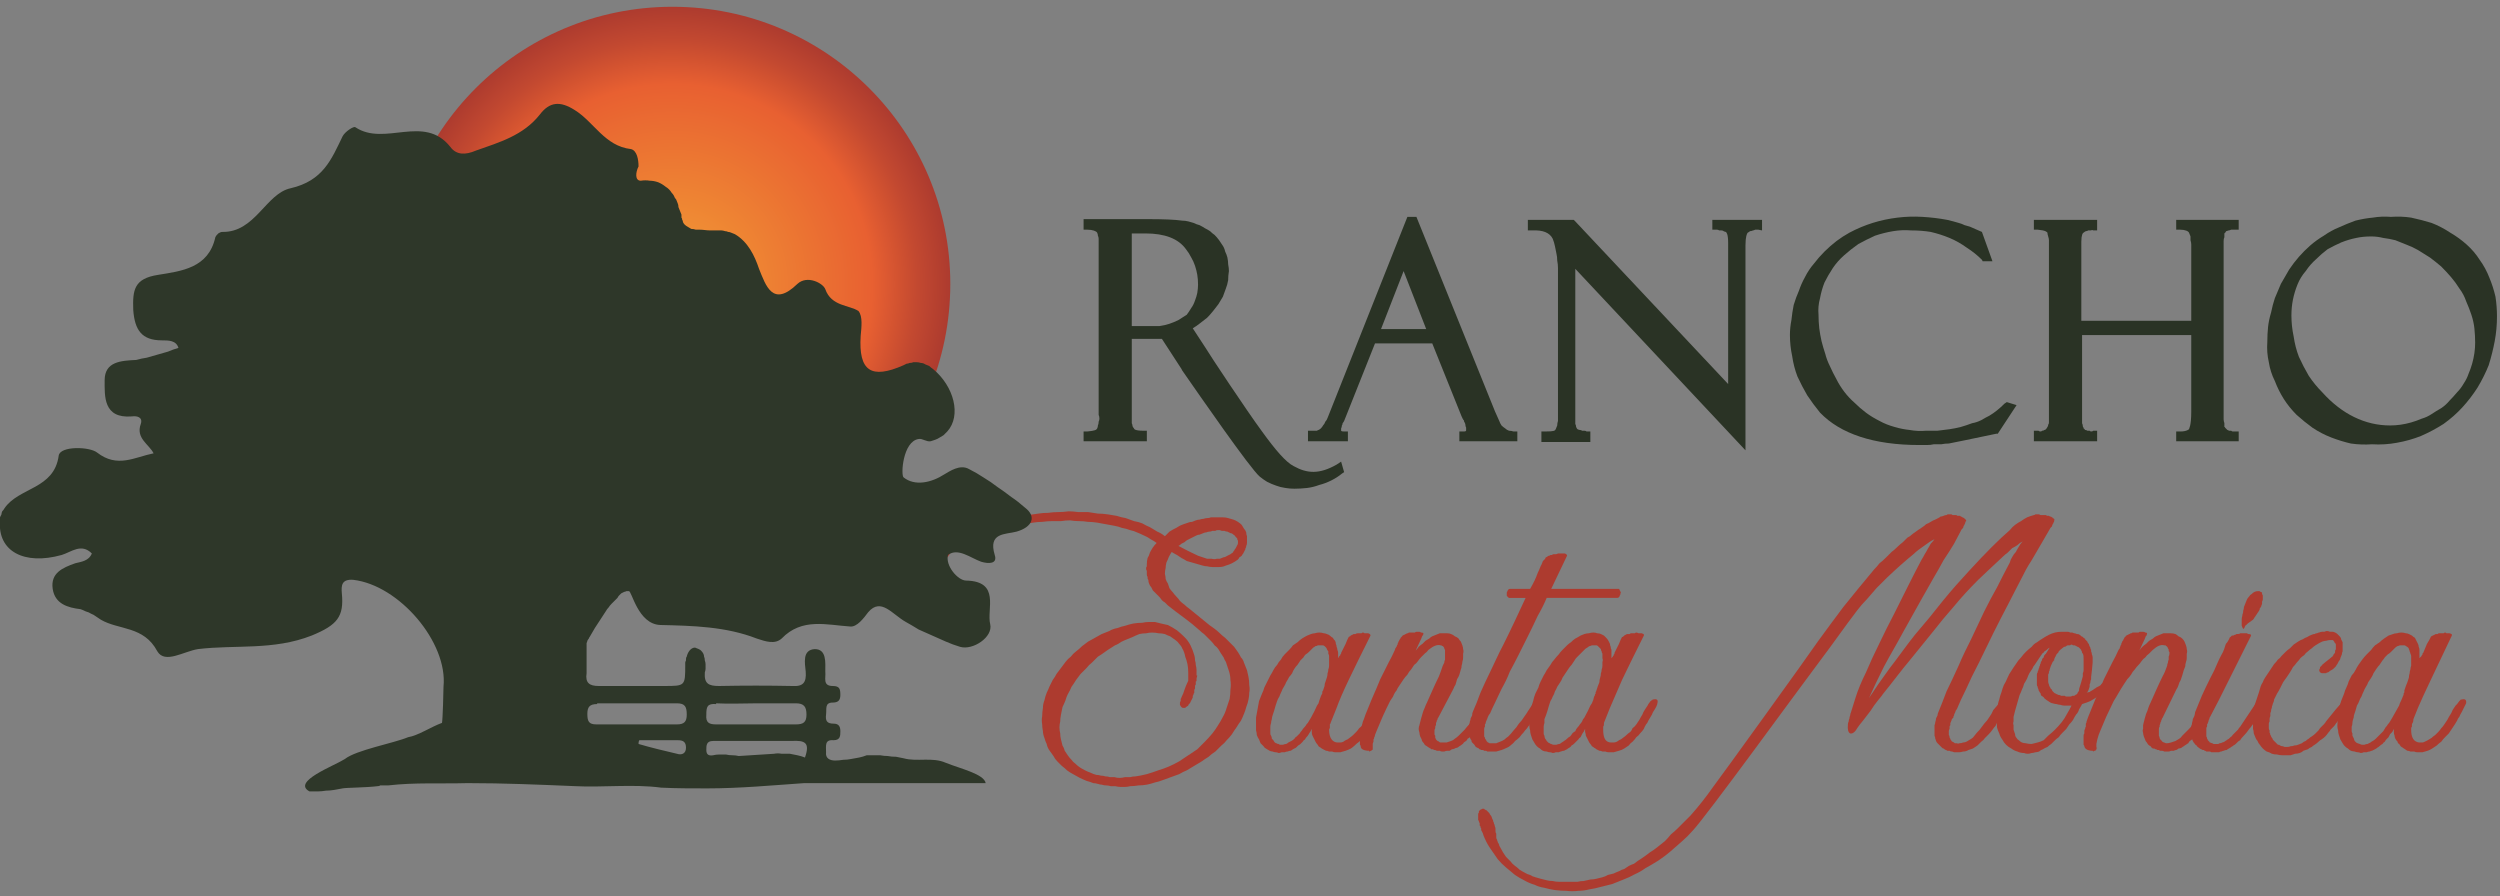 <svg version="1.2" xmlns="http://www.w3.org/2000/svg" viewBox="0 0 332 119" width="332" height="119">
	<rect x="0" y="0" width="332" height="119" fill="#808080" stroke="none"/>
	<title>logo</title>
	<defs>
		<radialGradient id="g1" cx="0" cy="0" r="1" gradientUnits="userSpaceOnUse" gradientTransform="matrix(36.87,0,0,36.87,89.29,37.74)">
			<stop offset="0" stop-color="#ffee25"/>
			<stop offset=".08" stop-color="#ffe61d"/>
			<stop offset=".09" stop-color="#fac725"/>
			<stop offset=".1" stop-color="#f5ac2b"/>
			<stop offset=".11" stop-color="#f29930"/>
			<stop offset=".12" stop-color="#f08e33"/>
			<stop offset=".13" stop-color="#ef8a34"/>
			<stop offset=".16" stop-color="#fdc700"/>
			<stop offset=".18" stop-color="#f08f34"/>
			<stop offset=".72" stop-color="#e86031"/>
			<stop offset=".88" stop-color="#c34930"/>
			<stop offset="1" stop-color="#ad3b2f"/>
		</radialGradient>
	</defs>
	<style>
		.s0 { fill: #ad3b2f } 
		.s1 { fill: #2a3325 } 
		.s2 { fill: url(#g1) } 
		.s3 { fill: #ffffff } 
		.s4 { fill: #2e3729 } 
	</style>
	<path class="s0" d="m159 89.7l-0.1 0.4q0 0.1 0 0.1 0 0.1 0 0.2 0 0.1-0.1 0.1 0 0.1 0 0.2 0 0.1 0 0.2-0.1 0.1-0.1 0.2 0 0.1 0 0.3 0 0.1-0.1 0.2 0 0.1 0 0.2 0 0.1 0 0.2-0.1 0.1-0.1 0.2 0 0.1-0.1 0.2 0 0.1 0 0.2 0 0.1-0.1 0.2 0 0.1-0.1 0.2 0 0.1-0.1 0.2 0 0.1-0.1 0.2-0.1 0.1-0.1 0.1-0.1 0.1-0.1 0.2-0.1 0.1-0.2 0.1 0 0.1-0.1 0.1-0.1 0.1-0.1 0.1-0.1 0-0.2 0 0 0-0.1 0-0.2 0-0.4-0.4 0-0.2 0-0.3 0-0.1 0.1-0.2 0-0.2 0-0.3 0.1-0.1 0.1-0.2 0.3-0.6 0.4-1c0.1-0.3 0.3-0.8 0.5-1.2q0-0.6 0-1.1 0-0.6-0.1-1.1-0.1-0.5-0.3-1-0.1-0.6-0.4-1.1-0.1-0.3-0.4-0.6-0.2-0.3-0.5-0.5-0.4-0.3-0.7-0.5-0.3-0.1-0.7-0.3-0.4-0.1-0.8-0.1-0.5-0.1-0.9-0.1-0.4 0-0.8 0.1-0.5 0-0.9 0.1-0.5 0.2-0.9 0.4-0.5 0.2-1 0.4-0.5 0.2-0.9 0.5-0.5 0.2-0.9 0.5-0.5 0.3-0.9 0.6-0.4 0.3-0.9 0.6-0.4 0.4-0.8 0.8-0.4 0.3-0.7 0.7-0.4 0.4-0.8 0.8-0.3 0.4-0.6 0.8-0.3 0.5-0.6 0.9-0.2 0.5-0.5 1-0.2 0.4-0.3 0.8-0.2 0.5-0.4 0.9-0.1 0.5-0.2 1-0.1 0.5-0.1 0.9-0.1 0.4-0.1 0.8 0 0.4 0.1 0.8 0 0.4 0.1 0.8 0.1 0.4 0.2 0.8 0.2 0.3 0.3 0.7 0.2 0.3 0.4 0.6 0.2 0.3 0.5 0.6 0.2 0.3 0.5 0.5 0.3 0.3 0.6 0.5 0.3 0.2 0.7 0.4 0.4 0.2 0.7 0.3 0.4 0.2 0.8 0.3 0.3 0 0.6 0.1 0.3 0 0.6 0.1 0.3 0 0.6 0.1 0.3 0 0.6 0 0.3 0.1 0.7 0.1 0.3 0 0.7-0.1 0.3 0 0.7 0 0.3-0.1 0.7-0.1 0.7-0.1 1.5-0.3 0.7-0.2 1.5-0.5 0.7-0.2 1.4-0.5 0.7-0.3 1.4-0.7 0.6-0.4 1.2-0.8 0.6-0.4 1.2-0.8 0.5-0.5 1-1 0.5-0.5 1-1.1 0.4-0.5 0.7-1 0.4-0.6 0.7-1.2 0.3-0.5 0.5-1.2 0.2-0.6 0.4-1.2 0.1-0.6 0.1-1.2 0.1-0.7 0-1.3 0-0.6-0.2-1.2-0.2-0.6-0.4-1.2-0.2-0.3-0.3-0.6-0.2-0.3-0.4-0.6-0.1-0.2-0.3-0.5-0.2-0.3-0.5-0.5-0.2-0.3-0.4-0.5-0.3-0.3-0.5-0.5-0.3-0.3-0.5-0.5-0.3-0.2-0.6-0.5-1-0.9-2.1-1.7-1.1-0.8-2.1-1.6-0.2-0.2-0.4-0.4-0.2-0.1-0.4-0.3-0.2-0.3-0.4-0.5-0.2-0.2-0.4-0.4-0.2-0.2-0.4-0.4-0.1-0.2-0.2-0.4-0.2-0.2-0.3-0.5-0.1-0.2-0.1-0.5-0.1-0.1-0.1-0.2 0-0.1 0-0.2-0.1-0.1-0.1-0.3 0-0.1 0-0.2 0-0.1 0-0.3-0.1-0.1-0.1-0.3 0-0.2 0.1-0.3 0-0.2 0-0.3 0-0.4 0.1-0.8 0.2-0.3 0.3-0.7 0.2-0.4 0.4-0.7 0.2-0.3 0.5-0.6-0.4-0.3-0.8-0.5-0.4-0.3-0.9-0.5-0.4-0.2-0.9-0.4-0.4-0.2-0.9-0.3-0.5-0.2-1.1-0.3-0.5-0.2-1.1-0.3-0.5-0.1-1.1-0.2-0.5-0.1-1.1-0.2-0.6-0.1-1.2-0.1-0.6-0.1-1.2-0.1-0.6 0-1.2-0.1-0.6 0-1.2 0.1-0.6 0-1.2 0-0.6 0-1.3 0.1-0.6 0-1.2 0.1-0.6 0.1-1.2 0.2-0.6 0-1.1 0.2-0.6 0.1-1.2 0.2-0.5 0.1-1.1 0.3-0.6 0.1-1.1 0.3-0.5 0.1-1 0.3-0.5 0.1-0.9 0.3-0.5 0.2-0.9 0.4-0.5 0.3-0.9 0.5l-0.9 0.5-0.6 0.7q-0.2 0.3-0.4 0.6-0.2 0.2-0.5 0.4-0.3 0.3-0.6 0.4-0.2 0.2-0.6 0.4-0.1 0-0.2 0.1-0.1 0-0.2 0.1-0.2 0-0.3 0-0.1 0-0.3 0 0 0-0.1 0-0.1-0.1-0.2-0.1 0-0.1-0.1-0.2 0 0 0-0.1 0-0.2 0-0.3 0.1-0.1 0.1-0.3 0.1-0.1 0.1-0.2 0.1-0.1 0.2-0.2 0.1-0.1 0.2-0.3 0.1-0.1 0.3-0.2 0.1-0.1 0.2-0.2 0.2-0.1 0.3-0.2 0.7-0.4 1.2-0.7l0.6-0.3q0.5-0.3 1-0.6 0.5-0.3 1.1-0.5 0.5-0.3 1-0.5 0.6-0.2 1.1-0.4 0.6-0.2 1.2-0.4 0.7-0.2 1.3-0.4 0.6-0.2 1.2-0.3 0.7-0.1 1.3-0.3 0.7-0.1 1.3-0.2 0.7-0.1 1.4-0.2 0.6-0.1 1.3-0.1 0.7-0.1 1.3-0.1 0.7 0 1.4-0.1 0.6 0 1.3 0.1 0.7 0 1.3 0 0.7 0.1 1.3 0.2 0.6 0 1.3 0.1 0.6 0.1 1.2 0.2 0.6 0.2 1.2 0.3 0.6 0.2 1.1 0.4 0.6 0.1 1.1 0.3 0.5 0.3 1 0.5 0.5 0.3 1 0.6 0.5 0.2 1 0.6l0.2-0.2q0.2-0.2 0.4-0.4 0.2-0.1 0.5-0.3 0.2-0.1 0.4-0.2 0.3-0.2 0.5-0.3 0.3-0.1 0.5-0.2 0.3-0.1 0.6-0.2 0.2-0.1 0.5-0.1 0.3-0.1 0.5-0.2 0.3-0.1 0.5-0.1 0.3-0.1 0.5-0.1 0.3-0.1 0.5-0.1 0.3 0 0.5-0.1 0.2 0 0.4 0 0.2 0 0.4 0 0.2 0 0.4 0 0.2 0 0.4 0 0.4 0 0.7 0.1 0.4 0.1 0.7 0.2 0.3 0.1 0.6 0.3 0.3 0.2 0.5 0.4 0.2 0.3 0.3 0.5 0.2 0.2 0.3 0.5 0 0.3 0.1 0.5 0 0.3 0 0.6 0 0.2 0 0.3 0 0.2-0.1 0.4 0 0.2-0.1 0.3 0 0.2-0.1 0.3-0.1 0.2-0.2 0.4-0.1 0.1-0.2 0.3-0.1 0.1-0.3 0.2-0.1 0.2-0.2 0.3-0.4 0.3-0.8 0.5-0.4 0.2-0.8 0.3-0.4 0.2-0.9 0.2-0.4 0-0.9 0-0.3 0-0.7-0.1-0.3 0-0.6-0.1-0.4-0.1-0.7-0.2-0.3-0.1-0.7-0.2-0.3-0.1-0.7-0.2-0.3-0.2-0.7-0.4-0.3-0.2-0.6-0.4-0.4-0.2-0.7-0.4-0.2 0.3-0.4 0.7-0.1 0.3-0.3 0.7-0.1 0.4-0.1 0.7-0.1 0.4-0.1 0.8 0.1 0.4 0.1 0.7 0.1 0.3 0.3 0.6 0.1 0.3 0.2 0.6 0.2 0.3 0.4 0.5 0.3 0.4 0.5 0.6 0.3 0.3 0.5 0.6 0.3 0.3 0.6 0.5 0.3 0.3 0.6 0.5l2.7 2.2q0.4 0.3 0.7 0.5 0.4 0.3 0.7 0.6 0.3 0.3 0.7 0.6 0.3 0.3 0.6 0.6 0.3 0.3 0.6 0.6 0.2 0.3 0.5 0.7 0.2 0.3 0.4 0.7 0.3 0.3 0.4 0.7 0.2 0.5 0.4 1 0.1 0.4 0.2 0.9 0.1 0.5 0.1 1.1 0.1 0.5 0 1 0 0.4-0.1 0.9-0.1 0.5-0.3 1-0.1 0.4-0.3 0.9-0.2 0.5-0.4 0.9-0.3 0.4-0.6 0.9-0.3 0.4-0.6 0.9-0.3 0.4-0.7 0.8-0.3 0.4-0.7 0.7-0.4 0.4-0.8 0.8-0.5 0.3-0.9 0.7-0.5 0.3-0.9 0.6-0.5 0.3-1 0.6-0.5 0.3-1 0.6-0.5 0.2-1 0.5-0.5 0.2-1.1 0.4-0.5 0.2-1.1 0.4-0.5 0.2-1 0.3-0.6 0.2-1.1 0.3-0.6 0.1-1.1 0.1-0.6 0.1-1.1 0.1-0.4 0.1-0.7 0.1-0.3 0-0.6 0-0.3 0-0.7-0.1-0.3 0-0.6 0-0.3-0.1-0.6-0.1-0.3 0-0.6-0.1-0.2 0-0.5-0.1-0.3-0.1-0.6-0.1-0.5-0.2-0.9-0.3-0.5-0.2-0.9-0.4-0.4-0.2-0.9-0.5-0.4-0.2-0.8-0.5-0.3-0.3-0.7-0.6-0.3-0.3-0.6-0.6-0.3-0.3-0.5-0.7-0.3-0.4-0.5-0.7-0.3-0.4-0.4-0.9-0.2-0.4-0.3-0.8-0.2-0.5-0.2-0.9-0.1-0.5-0.1-0.9-0.1-0.6 0-1.1 0-0.5 0.1-1.1 0-0.5 0.2-1 0.1-0.5 0.3-1 0.2-0.4 0.4-0.9 0.2-0.4 0.4-0.8 0.3-0.4 0.5-0.8 0.3-0.4 0.6-0.8 0.3-0.4 0.6-0.8 0.3-0.4 0.7-0.7 0.3-0.4 0.7-0.7 0.4-0.3 0.8-0.7 0.4-0.3 0.8-0.6 0.5-0.3 0.9-0.5 0.5-0.3 0.9-0.5 0.5-0.2 1-0.4 0.5-0.3 1.1-0.4 0.5-0.2 1-0.3 0.6-0.2 1.1-0.3 0.6-0.1 1.2-0.1 0.4-0.1 0.8-0.1 0.4 0 0.9 0 0.4 0.1 0.8 0.2 0.4 0.1 0.9 0.2 0.6 0.3 1.2 0.7 0.5 0.4 1 0.9 0.5 0.5 0.8 1.1 0.3 0.6 0.5 1.3 0.1 0.3 0.1 0.7 0.1 0.3 0.1 0.6 0.1 0.4 0.1 0.7 0 0.3 0 0.7zm3.6-19.2q-0.1 0-0.3 0-0.1 0-0.3-0.1-0.2 0-0.3 0-0.2 0-0.3 0.1-0.2 0-0.4 0-0.2 0.1-0.4 0.1-0.2 0-0.4 0.1-0.2 0-0.4 0.1-0.2 0.1-0.5 0.2-0.2 0-0.4 0.1-0.2 0.1-0.4 0.2-0.2 0.1-0.4 0.2-0.2 0.1-0.4 0.2-0.2 0.1-0.4 0.3-0.2 0.1-0.4 0.2-0.2 0.2-0.4 0.3 1.3 0.7 2.6 1.3 0.3 0.1 0.6 0.2 0.3 0.1 0.6 0.2 0.3 0 0.6 0 0.4 0.1 0.7 0 0.2 0 0.4 0 0.3-0.1 0.5-0.2 0.2 0 0.5-0.2 0.2-0.1 0.4-0.2 0.1-0.1 0.3-0.2 0.1-0.2 0.2-0.3 0.1-0.2 0.2-0.3 0.1-0.2 0.2-0.4 0.1-0.1 0.1-0.3 0-0.1 0-0.3-0.1-0.1-0.1-0.3-0.1-0.1-0.2-0.2-0.1-0.2-0.3-0.3-0.2-0.2-0.4-0.2-0.2-0.1-0.4-0.2-0.2 0-0.4-0.1z"/>
	<path class="s0" d="m182.1 94.3l0.3-0.6 0.2-0.2 0.3-0.4q0 0 0.1-0.1 0 0 0 0 0.1-0.1 0.1-0.1 0.1 0 0.1 0 0.7-0.2 0.6 0.5-0.1 0.2-0.6 1.2-0.1 0.3-0.3 0.6-0.1 0.2-0.3 0.5-0.2 0.3-0.3 0.5-0.2 0.3-0.4 0.6-0.2 0.3-0.4 0.6-0.2 0.3-0.5 0.5-0.2 0.3-0.5 0.6-0.3 0.2-0.6 0.5-0.2 0.2-0.5 0.4-0.4 0.2-0.7 0.3-0.3 0.1-0.7 0.2-0.3 0-0.7 0-0.2 0-0.4-0.1-0.2 0-0.4 0-0.2-0.1-0.4-0.1-0.2-0.1-0.4-0.2-0.2-0.1-0.3-0.2-0.2-0.1-0.3-0.2-0.1-0.2-0.2-0.3-0.1-0.1-0.2-0.3-0.1-0.2-0.2-0.4-0.1-0.2-0.2-0.4-0.1-0.2-0.1-0.5 0-0.2 0-0.4-0.1 0.2-0.2 0.4-0.1 0.1-0.2 0.3-0.1 0.2-0.3 0.4-0.1 0.1-0.2 0.3-0.2 0.1-0.3 0.3-0.1 0.1-0.3 0.3-0.1 0.1-0.3 0.2-0.2 0.2-0.3 0.3-0.2 0.1-0.4 0.2-0.1 0.1-0.3 0.2-0.2 0-0.4 0.1-0.2 0-0.4 0.1-0.2 0-0.4 0-0.2 0.1-0.4 0.1-0.2-0.1-0.4-0.1-0.2 0-0.4-0.1-0.2 0-0.4-0.1-0.3-0.2-0.5-0.3-0.2-0.1-0.3-0.3-0.2-0.2-0.4-0.4-0.1-0.3-0.2-0.5-0.2-0.3-0.3-0.6 0-0.3-0.1-0.6 0-0.3 0-0.6 0-0.5 0-1.1 0.1-0.5 0.2-1.1 0.1-0.5 0.2-1.1 0.2-0.5 0.4-1 0.2-0.4 0.3-0.8 0.2-0.4 0.4-0.8 0.2-0.4 0.4-0.8 0.2-0.3 0.4-0.7 0.2-0.4 0.5-0.7 0.2-0.4 0.5-0.7 0.2-0.4 0.5-0.7 0.3-0.3 0.6-0.6 0.3-0.3 0.5-0.6 0.3-0.2 0.6-0.4 0.3-0.3 0.6-0.5 0.3-0.2 0.7-0.4 0.2-0.1 0.5-0.2 0.3-0.1 0.5-0.1 0.3-0.1 0.6-0.1 0.3 0 0.6 0.1 0.2 0 0.4 0.1 0.3 0.1 0.4 0.2 0.2 0.2 0.4 0.3 0.1 0.2 0.3 0.4 0.1 0.2 0.1 0.4 0.1 0.2 0.1 0.4 0.1 0.2 0.1 0.4 0.1 0.2 0.1 0.4 0 0.1 0 0.2 0 0.1 0 0.2 0 0.1 0 0.2 0 0.1 0 0.1 0 0 0 0 0-0.1 0.1-0.1 0-0.1 0-0.1 0.1-0.1 0.1-0.1 0 0 0.1-0.1 0 0 0-0.1 0 0 0.1-0.1 0 0 0-0.1l0.6-1.2q0.1-0.3 0.2-0.5l0.2-0.4q0.1-0.1 0.2-0.1 0-0.1 0.1-0.1 0.1-0.1 0.2-0.1 0.1-0.1 0.2-0.1 0.1 0 0.2 0 0.1-0.1 0.3-0.1 0.1 0 0.2 0 0.2 0 0.3 0 0.1-0.1 0.2-0.1 0.1 0 0.2 0.1 0.1 0 0.2 0 0.2 0 0.3 0 0.3 0.1 0.3 0.3-1.8 3.6-2.9 5.9-1.1 2.3-1.6 3.7-0.1 0.3-0.2 0.5-0.1 0.3-0.2 0.5-0.1 0.3-0.2 0.5-0.1 0.3-0.2 0.5 0 0.1-0.1 0.2 0 0.2 0 0.3 0 0.1 0 0.2-0.1 0.1-0.1 0.2c0 0.9 0.3 1.4 0.7 1.6q0.2 0.1 0.4 0.1 0.2 0 0.4 0 0.2 0 0.4-0.1 0.1-0.1 0.3-0.2 0.3-0.1 0.5-0.3 0.3-0.2 0.5-0.4 0.2-0.2 0.4-0.4 0.2-0.2 0.4-0.5 0.3-0.2 0.5-0.5 0.2-0.3 0.4-0.6 0.2-0.4 0.3-0.7 0.2-0.3 0.4-0.6zm-7-0.9q0.1-0.4 0.3-0.9 0-0.1 0.1-0.2 0-0.1 0.1-0.2 0-0.1 0-0.2 0-0.1 0.1-0.2 0.1-0.3 0.2-0.6 0-0.3 0.1-0.5 0.1-0.3 0.2-0.6 0.1-0.3 0.1-0.6 0.1-0.2 0.1-0.5 0.1-0.2 0.1-0.5 0-0.2 0-0.5 0-0.2 0-0.5 0-0.1 0-0.3 0-0.1-0.1-0.3 0-0.1 0-0.3-0.1-0.1-0.2-0.3 0-0.1-0.1-0.2-0.1-0.1-0.2-0.2-0.1-0.1-0.3-0.1-0.1 0-0.2 0-0.2 0-0.4 0-0.1 0.1-0.3 0.1-0.1 0.1-0.3 0.2-0.1 0.1-0.2 0.2-0.2 0.2-0.4 0.4-0.2 0.2-0.4 0.3-0.2 0.2-0.3 0.4-0.2 0.2-0.4 0.4-0.2 0.3-0.4 0.6-0.2 0.2-0.4 0.5-0.2 0.3-0.3 0.6-0.2 0.3-0.4 0.5-0.2 0.4-0.4 0.7-0.1 0.3-0.3 0.6-0.2 0.3-0.3 0.6-0.2 0.4-0.3 0.7-0.2 0.3-0.3 0.6-0.1 0.3-0.2 0.6-0.1 0.3-0.2 0.7-0.1 0.3-0.2 0.6-0.1 0.3-0.1 0.5-0.1 0.3-0.1 0.5-0.1 0.3-0.1 0.5 0 0.3 0 0.6 0 0.1 0 0.3 0 0.2 0.1 0.3 0.1 0.2 0.1 0.4 0.1 0.1 0.2 0.2 0.1 0.2 0.2 0.3 0.1 0.1 0.2 0.1 0.1 0.1 0.3 0.1 0.1 0.1 0.2 0.1 0.2 0 0.4 0 0.2-0.1 0.4-0.1 0.2-0.1 0.3-0.2 0.2-0.1 0.4-0.2 0.2-0.1 0.4-0.3 0.1-0.2 0.3-0.3 0.2-0.2 0.4-0.4 0.1-0.2 0.3-0.4 0.1-0.2 0.3-0.4 0.2-0.2 0.3-0.4 0.2-0.2 0.3-0.4 0.2-0.3 0.3-0.5 0.5-0.9 0.8-1.6z"/>
	<path class="s0" d="m188.5 96.3q0.1-0.4 0.2-0.8 0.1-0.4 0.2-0.7 0.1-0.4 0.3-0.8 0.1-0.3 0.3-0.7c0.5-1.1 1-2.3 1.6-3.5q0.2-0.5 0.5-1.4 0.1-0.2 0.2-0.4 0-0.2 0.1-0.4 0-0.2 0-0.4 0-0.2 0-0.4 0-0.1 0-0.2 0-0.1 0-0.2 0 0 0-0.1-0.1-0.1-0.1-0.2 0-0.1-0.1-0.2 0 0-0.1-0.1-0.1 0-0.2-0.1-0.1 0-0.1 0-0.6-0.2-1.6 0.6-0.2 0.3-0.5 0.5-0.2 0.2-0.5 0.5-0.2 0.2-0.4 0.5-0.2 0.3-0.5 0.5-0.2 0.3-0.4 0.6-0.3 0.3-0.5 0.7-0.3 0.3-0.5 0.6-0.2 0.3-0.4 0.6-0.2 0.3-0.4 0.6-0.1 0.3-0.3 0.5-0.2 0.3-0.3 0.6-0.2 0.3-0.4 0.6-0.5 1-1 2.1c-0.3 0.7-0.6 1.4-0.8 1.9l-0.2 0.5q0 0.2-0.1 0.3 0 0.2-0.1 0.3 0 0.2 0 0.3-0.1 0.2-0.1 0.3v0.2q0 0 0 0 0 0.1 0 0.1 0 0 0 0 0 0.1 0 0.1 0 0 0 0.1 0 0 0 0 0 0.1 0 0.1 0 0.1 0 0.1 0 0.1-0.1 0.1 0 0-0.1 0.1 0 0 0 0-0.1 0-0.2 0.1 0 0 0 0 0 0 0 0 0 0 0 0-0.1 0-0.1-0.1h-0.2q-0.9-0.1-0.9-0.6 0-0.1-0.1-0.2 0-0.1 0-0.2 0-0.1 0-0.2 0-0.1 0-0.2 0-0.2 0-0.3 0-0.2 0-0.3 0-0.2 0.1-0.3 0-0.2 0-0.3 0.1-0.6 0.3-1.3c0.2-0.4 0.3-0.9 0.5-1.3 0.4-1 0.8-2 1.3-3.1l0.5-1.2 1.1-2.2q0.5-0.9 0.8-1.6 0.1-0.2 0.1-0.3 0.1-0.1 0.2-0.3 0-0.1 0.1-0.2 0-0.2 0.1-0.3 0-0.1 0.1-0.2 0-0.1 0.1-0.2 0.1-0.1 0.1-0.2 0.1-0.1 0.2-0.2 0-0.1 0.1-0.1 0.1-0.1 0.2-0.1 0.1-0.1 0.2-0.1 0.1-0.1 0.2-0.1 0.1 0 0.2-0.1 0.2 0 0.3 0 0.1 0 0.2 0 0.2 0 0.3 0 0.1-0.1 0.2-0.1 0.1 0 0.2 0 0.1 0 0.2 0 0.1 0 0.2 0.1c0.3 0 0.4 0.1 0.3 0.2q0 0 0 0.1 0 0 0 0 0 0.1-0.1 0.1 0 0 0 0l-0.2 0.5-0.7 1.5q0.2-0.2 0.4-0.5 0.2-0.2 0.5-0.4 0.2-0.2 0.4-0.4 0.3-0.2 0.5-0.3 0.2-0.2 0.4-0.3 0.2-0.1 0.5-0.2 0.2-0.1 0.5-0.2 0.2 0 0.5 0 0.2 0 0.5 0 0.3 0 0.5 0.1 0.3 0.1 0.5 0.3 0.3 0.1 0.5 0.3 0.1 0.2 0.3 0.4 0.1 0.3 0.2 0.5 0.1 0.3 0.1 0.5 0.1 0.3 0 0.6 0 0.3 0 0.5 0 0.3-0.1 0.6 0 0.2-0.1 0.5 0 0.3-0.1 0.5-0.1 0.3-0.2 0.7-0.1 0.3-0.3 0.6-0.1 0.3-0.2 0.7-0.2 0.3-0.3 0.6l-2 3.8q-0.1 0.1-0.1 0.2 0 0.1-0.1 0.2 0 0.2-0.1 0.3 0 0.1 0 0.3-0.1 0.1-0.1 0.2 0 0.1 0 0.2-0.1 0.2-0.1 0.3 0 0.1 0 0.3 0 0.1 0 0.2 0 0.1 0.1 0.2 0 0.1 0 0.3 0.1 0.1 0.1 0.2 0.1 0.1 0.2 0.2 0.1 0 0.2 0.1 0.1 0.1 0.2 0.1 0.1 0 0.2 0 0.3 0 0.6 0 0.3-0.1 0.6-0.2 0.3-0.1 0.5-0.3 0.3-0.2 0.5-0.4 0.4-0.4 0.8-0.8 0.3-0.4 0.7-0.8 0.3-0.5 0.6-0.9 0.3-0.5 0.6-1l0.4-0.5 0.2-0.3q0.1-0.1 0.1-0.1 0.1-0.1 0.1-0.2 0.1-0.1 0.2-0.1 0-0.1 0.1-0.2c0.6-0.1 0.8 0 0.6 0.6q0 0.2-0.6 1.2-0.1 0.2-0.3 0.5-0.1 0.3-0.3 0.5-0.2 0.3-0.3 0.6-0.2 0.2-0.4 0.5-0.5 0.6-1 1.2-0.1 0.1-0.3 0.2-0.1 0.2-0.2 0.3-0.2 0.1-0.3 0.2-0.1 0.2-0.3 0.3-0.1 0.1-0.3 0.2-0.1 0.1-0.3 0.2-0.2 0-0.3 0.1-0.2 0.1-0.4 0.1-0.1 0.1-0.3 0.2-0.2 0-0.3 0-0.2 0-0.4 0.1-0.2 0-0.3 0-0.2 0-0.3-0.1-0.1 0-0.2 0-0.1 0-0.2 0-0.1-0.1-0.3-0.1-0.1 0-0.2-0.1-0.1 0-0.2 0-0.1 0-0.1-0.1-0.1 0-0.2-0.1-0.2-0.1-0.3-0.2-0.2-0.1-0.3-0.2-0.1-0.2-0.2-0.3-0.2-0.2-0.2-0.4-0.1-0.2-0.2-0.4-0.1-0.3-0.1-0.5-0.1-0.3-0.1-0.5 0-0.3 0.1-0.5z"/>
	<path class="s0" d="m214.7 78.2q0.2 0 0.3 0 0.1 0.1 0.1 0.2 0.1 0.1 0.1 0.2 0.1 0.1 0 0.2 0 0.2-0.1 0.3 0 0.1-0.1 0.2-0.1 0.1-0.2 0.1-0.1 0-0.3 0h-9.1q-0.5 1.2-1.2 2.4-0.6 1.3-1.2 2.5l-1.3 2.6q-0.6 1.2-1.2 2.3c-0.3 0.8-0.7 1.6-1.1 2.3l-0.9 1.9q-0.4 0.8-0.6 1.3-0.3 0.4-0.3 0.5-0.1 0.2-0.1 0.3-0.1 0.1-0.1 0.2-0.1 0.2-0.1 0.3 0 0.1-0.1 0.2 0 0.2 0 0.3-0.1 0.1-0.1 0.3 0 0.1 0 0.2 0 0.2 0 0.3 0 0.1 0 0.3 0 0.1 0 0.2 0.1 0.1 0.1 0.2 0 0.1 0.1 0.2 0.1 0.1 0.1 0.2 0.1 0.1 0.2 0.2 0.1 0 0.2 0.1 0.1 0 0.3 0 0.3 0 0.6 0 0.3-0.1 0.5-0.2 0.3-0.1 0.6-0.3 0.2-0.2 0.5-0.4 0.4-0.4 0.7-0.8 0.4-0.4 0.7-0.9 0.4-0.4 0.7-0.9 0.3-0.4 0.6-0.9l0.4-0.6 0.2-0.3q0.3-0.5 0.5-0.5 0.8-0.2 0.5 0.6-0.1 0.2-0.6 1.2-0.2 0.3-0.3 0.6-0.1 0.2-0.3 0.5-0.2 0.2-0.3 0.5-0.2 0.2-0.3 0.4-0.3 0.3-0.5 0.6-0.3 0.3-0.5 0.6-0.3 0.3-0.6 0.5-0.2 0.3-0.5 0.5-0.3 0.3-0.6 0.4-0.4 0.2-0.7 0.3-0.3 0.1-0.7 0.2-0.4 0-0.7 0-0.1 0-0.2 0-0.2 0-0.3 0-0.1-0.1-0.2-0.1-0.1 0-0.2 0-0.1-0.1-0.2-0.1-0.1 0-0.2 0-0.1-0.1-0.2-0.1-0.1 0-0.1-0.1-0.2-0.1-0.4-0.2-0.1-0.1-0.2-0.3-0.1-0.1-0.3-0.3-0.1-0.1-0.1-0.3-0.2-0.2-0.2-0.5-0.1-0.2-0.1-0.5-0.1-0.3-0.1-0.5 0-0.3 0.1-0.6 0.1-0.2 0.1-0.4 0.1-0.2 0.1-0.4 0.1-0.2 0.2-0.4 0-0.3 0.1-0.5 0.5-1.1 1-2.5c0.4-0.9 0.9-2 1.4-3 0.5-1 1-2.2 1.6-3.3q0.8-1.6 1.6-3.3l1.4-3h-2q0 0-0.1 0-0.1 0-0.1 0-0.1 0-0.1-0.1-0.1 0-0.1-0.1-0.1 0-0.1-0.1 0 0 0-0.1 0-0.1 0-0.1 0-0.1 0-0.2 0-0.1 0.1-0.2 0-0.1 0.1-0.2 0.1-0.1 0.2-0.1 0.2 0 0.3 0h2.4q0.7-1.2 1-2.1c0.3-0.6 0.4-1 0.5-1.1 0.1-0.2 0.1-0.3 0.2-0.5q0.2-0.2 0.3-0.3 0-0.1 0.1-0.2 0.1 0 0.2-0.1 0.1-0.1 0.2-0.1 0.1 0 0.2-0.1 0.1 0 0.2 0 0.1-0.1 0.2-0.1 0.2 0 0.3 0 0.1 0 0.3-0.1 0.1 0 0.2 0 0.1 0 0.2 0 0.1 0 0.2 0 0.1 0 0.3 0 0.3 0.1 0.3 0.3l-2.1 4.4z"/>
	<path class="s0" d="m218.4 94.3l0.4-0.6 0.1-0.2 0.3-0.4q0.1 0 0.1-0.1 0 0 0.1 0 0-0.1 0.1-0.1 0 0 0 0 0.8-0.2 0.6 0.5c0 0.2-0.2 0.6-0.6 1.2q-0.1 0.3-0.3 0.6-0.1 0.2-0.3 0.5-0.1 0.3-0.3 0.5-0.2 0.3-0.3 0.6-0.2 0.3-0.5 0.6-0.2 0.3-0.5 0.5-0.2 0.3-0.5 0.6-0.3 0.2-0.5 0.5-0.3 0.2-0.6 0.4-0.3 0.2-0.7 0.3-0.3 0.1-0.7 0.2-0.3 0-0.7 0-0.2 0-0.4-0.1-0.2 0-0.4 0-0.2-0.1-0.4-0.1-0.2-0.1-0.4-0.2-0.1-0.1-0.3-0.2-0.1-0.1-0.3-0.2-0.1-0.2-0.2-0.3-0.1-0.1-0.2-0.3-0.1-0.2-0.2-0.4-0.1-0.2-0.2-0.4 0-0.2-0.1-0.5 0-0.2 0-0.4-0.1 0.2-0.2 0.4-0.1 0.1-0.2 0.3-0.1 0.2-0.2 0.4-0.2 0.1-0.3 0.3-0.1 0.1-0.3 0.3-0.1 0.1-0.3 0.3-0.1 0.1-0.3 0.2-0.1 0.2-0.3 0.3-0.2 0.1-0.3 0.2-0.2 0.1-0.4 0.2-0.2 0-0.4 0.1-0.1 0-0.3 0.1-0.2 0-0.4 0-0.2 0.1-0.4 0.1-0.2-0.1-0.4-0.1-0.2 0-0.4-0.1-0.3 0-0.5-0.1-0.2-0.1-0.4-0.3-0.2-0.1-0.4-0.3-0.2-0.2-0.3-0.4-0.2-0.3-0.3-0.5-0.1-0.3-0.2-0.6-0.1-0.3-0.1-0.6-0.1-0.3-0.1-0.6 0-0.5 0-1.1 0.1-0.5 0.2-1.1 0.1-0.5 0.3-1.1 0.1-0.5 0.3-1 0.2-0.4 0.4-0.8 0.1-0.4 0.3-0.8 0.2-0.4 0.4-0.8 0.2-0.3 0.4-0.7 0.3-0.4 0.5-0.7 0.2-0.4 0.5-0.7 0.3-0.4 0.6-0.7 0.2-0.3 0.5-0.6 0.3-0.3 0.6-0.6 0.2-0.2 0.5-0.4 0.3-0.3 0.6-0.5 0.4-0.2 0.7-0.4 0.2-0.1 0.5-0.2 0.3-0.1 0.6-0.1 0.3-0.1 0.6-0.1 0.3 0 0.5 0.1 0.3 0 0.5 0.1 0.2 0.1 0.4 0.2 0.2 0.2 0.3 0.3 0.2 0.2 0.3 0.4 0.1 0.2 0.2 0.4 0 0.2 0.1 0.4 0 0.2 0.1 0.4 0 0.2 0 0.4 0 0.1 0 0.2 0 0.1 0 0.2 0 0.1 0 0.2 0 0.1 0 0.1 0 0 0 0 0.1-0.1 0.1-0.1 0-0.1 0.1-0.1 0-0.1 0-0.1 0.1 0 0.1-0.1 0 0 0-0.1 0.1 0 0.1-0.1 0 0 0-0.1l0.6-1.2q0.1-0.3 0.2-0.5 0.1-0.2 0.2-0.4 0.1 0 0.2-0.1 0.1-0.1 0.1-0.1 0.1-0.1 0.2-0.1 0.1-0.1 0.2-0.1 0.1 0 0.3 0 0.1-0.1 0.2-0.1 0.1 0 0.3 0 0.1 0 0.2 0 0.1-0.1 0.2-0.1 0.1 0 0.3 0.1 0.1 0 0.2 0 0.1 0 0.2 0 0.4 0.1 0.3 0.3-1.8 3.6-2.9 5.9-1 2.3-1.6 3.7-0.1 0.3-0.2 0.5-0.1 0.3-0.2 0.5-0.1 0.3-0.2 0.5-0.1 0.3-0.2 0.5 0 0.1 0 0.2 0 0.2-0.1 0.3 0 0.1 0 0.2 0 0.1 0 0.2c0 0.9 0.2 1.4 0.6 1.6q0.2 0.1 0.4 0.1 0.2 0 0.4 0 0.2 0 0.4-0.1 0.2-0.1 0.3-0.2 0.3-0.1 0.5-0.3 0.3-0.2 0.5-0.4 0.2-0.2 0.5-0.4 0.2-0.2 0.3-0.5 0.3-0.2 0.5-0.5 0.2-0.3 0.4-0.6 0.2-0.4 0.4-0.7 0.1-0.3 0.3-0.6zm-7-0.9q0.2-0.4 0.3-0.9 0.1-0.1 0.1-0.2 0-0.1 0.1-0.2 0-0.1 0-0.2 0.1-0.1 0.1-0.2 0.1-0.3 0.2-0.6 0.1-0.3 0.2-0.5 0-0.3 0.1-0.6 0.1-0.3 0.1-0.6 0.1-0.2 0.1-0.5 0.1-0.2 0.1-0.5 0-0.2 0-0.5 0.1-0.2 0-0.5 0-0.1 0-0.3 0-0.1 0-0.3-0.1-0.1-0.1-0.3-0.1-0.1-0.1-0.3-0.1-0.1-0.2-0.2-0.1-0.1-0.2-0.2-0.1-0.1-0.2-0.1-0.2 0-0.3 0-0.2 0-0.3 0-0.2 0.1-0.3 0.1-0.2 0.1-0.3 0.2-0.2 0.1-0.3 0.2-0.2 0.2-0.4 0.4-0.2 0.2-0.3 0.3-0.2 0.2-0.4 0.4-0.2 0.2-0.3 0.4-0.2 0.3-0.4 0.6-0.2 0.2-0.4 0.5-0.2 0.3-0.4 0.6-0.2 0.3-0.4 0.6-0.1 0.3-0.3 0.6-0.2 0.3-0.4 0.6-0.1 0.3-0.3 0.6-0.1 0.4-0.3 0.7-0.1 0.3-0.3 0.6-0.1 0.3-0.2 0.6-0.1 0.3-0.2 0.7-0.1 0.3-0.2 0.6-0.1 0.3-0.2 0.5 0 0.3 0 0.5-0.1 0.3-0.1 0.5 0 0.3 0 0.6 0 0.1 0 0.3 0 0.2 0.1 0.3 0 0.2 0.1 0.4 0.1 0.1 0.2 0.3 0.1 0.1 0.2 0.2 0.1 0.1 0.2 0.1 0.1 0.1 0.2 0.1 0.2 0.1 0.3 0.1 0.2 0 0.4 0 0.2-0.1 0.4-0.1 0.2-0.1 0.3-0.2 0.2-0.1 0.3-0.2 0.2-0.1 0.4-0.3 0.2-0.2 0.4-0.3 0.2-0.2 0.3-0.4 0.2-0.2 0.4-0.3 0.1-0.3 0.3-0.5 0.2-0.2 0.3-0.4 0.2-0.2 0.3-0.4 0.1-0.3 0.3-0.5 0.5-0.9 0.8-1.6z"/>
	<path class="s0" d="m246.4 92.7q0.5-1.6 1.4-3.4 0.8-1.9 1.8-3.9 0.9-1.9 2-4l1.9-3.8q0.9-1.8 1.7-3.3 0.2-0.3 0.4-0.7 0.2-0.3 0.4-0.7 0.2-0.3 0.4-0.7 0.3-0.3 0.5-0.6-0.4 0.2-0.7 0.4-0.4 0.3-0.7 0.5-0.4 0.3-0.7 0.5-0.4 0.3-0.7 0.6-1.6 1.3-3.5 3.1-0.7 0.7-1.4 1.4-0.6 0.7-1.3 1.5-0.7 0.7-1.3 1.5-0.6 0.8-1.2 1.6-2.3 3.2-4.7 6.4c-1.6 2.1-14.1 19.3-15.9 21.2q-0.7 0.8-1.4 1.4-0.8 0.7-1.6 1.4-0.7 0.6-1.6 1.2-0.8 0.5-1.7 1-0.7 0.5-1.4 0.8-0.7 0.4-1.5 0.7-0.7 0.3-1.5 0.6-0.8 0.2-1.6 0.4-0.7 0.2-1.4 0.3-0.8 0.2-1.5 0.2-0.8 0.1-1.6 0-0.7 0-1.5-0.1-0.7-0.1-1.4-0.3-0.7-0.1-1.3-0.4-0.7-0.2-1.4-0.6-0.6-0.3-1.2-0.7-0.6-0.5-1.2-1-0.6-0.5-1.1-1.1-0.5-0.7-0.9-1.3-0.5-0.7-0.8-1.4-0.2-0.4-0.3-0.8-0.1-0.1-0.1-0.2-0.1-0.1-0.1-0.2 0-0.1 0-0.2-0.1-0.1-0.1-0.2 0 0 0-0.1-0.1 0-0.1-0.1 0-0.1 0-0.1 0-0.1 0-0.2-0.1-0.1-0.1-0.2 0-0.1-0.1-0.2 0-0.2 0-0.3 0-0.1 0-0.3 0-0.1 0-0.2 0-0.1 0.1-0.2 0-0.1 0-0.2 0.1 0 0.1-0.1 0.1-0.1 0.2-0.1 0.1-0.1 0.2-0.1 0.1 0 0.2 0 0 0.1 0.1 0.1 0.1 0.1 0.2 0.1 0.1 0.1 0.2 0.2 0.1 0.1 0.2 0.2 0 0.1 0.1 0.2 0.1 0.1 0.2 0.3 0 0.1 0.1 0.3 0.1 0.1 0.1 0.3 0.1 0.1 0.1 0.3 0.1 0.1 0.1 0.3 0.1 0.2 0.1 0.4 0 0.1 0 0.3 0 0.2 0.1 0.3v0.5q0 0.2 0.1 0.3 0 0.1 0.1 0.3 0 0.1 0.1 0.2 0.1 0.2 0.1 0.3 0.3 0.5 0.5 0.9 0.2 0.3 0.4 0.6 0.3 0.3 0.6 0.6 0.2 0.3 0.6 0.6 0.3 0.2 0.6 0.5 0.3 0.2 0.7 0.4 0.3 0.2 0.7 0.3 0.3 0.2 0.7 0.3 0.4 0.1 0.7 0.2 0.4 0.1 0.8 0.2 0.4 0.1 0.8 0.1 0.4 0.1 0.8 0.1 0.4 0 0.9 0 0.4 0 0.8 0 0.4 0 0.8 0 0.4-0.1 0.8-0.1 0.5-0.1 0.9-0.2 0.4 0 0.8-0.1 0.4-0.1 0.8-0.2 0.4-0.1 0.7-0.3 0.4-0.1 0.8-0.2 0.4-0.2 0.7-0.3 0.3-0.2 0.7-0.3 0.3-0.2 0.6-0.4 0.4-0.2 0.7-0.3 0.5-0.4 1-0.7 0.6-0.4 1.1-0.8 0.5-0.3 1-0.7 0.5-0.4 1-0.8 0.4-0.4 0.8-0.9 0.5-0.4 0.9-0.8 0.4-0.4 0.8-0.8 0.5-0.5 0.9-0.9 1.6-1.8 3-3.8c1-1.3 12.9-17.8 13.9-19.3q1.6-2.2 3.4-4.6c1.2-1.5 2.6-3.2 4.1-5q0.4-0.4 0.7-0.8 0.4-0.3 0.8-0.7 0.4-0.4 0.8-0.8 0.4-0.3 0.8-0.7 0.3-0.3 0.7-0.6 0.3-0.3 0.6-0.6 0.4-0.2 0.7-0.5 0.4-0.3 0.7-0.5 0.3-0.2 0.6-0.4 0.3-0.2 0.5-0.4 0.3-0.1 0.6-0.3 0.3-0.2 0.6-0.3 0.2-0.1 0.4-0.2 0.2-0.1 0.3-0.2 0.2 0 0.4-0.1 0.2-0.1 0.4-0.1 0.1-0.1 0.2-0.1 0.1 0 0.2 0 0.1 0 0.2 0 0.1 0 0.2 0.1 0.2 0 0.3 0 0.1 0 0.2 0 0.1 0.1 0.2 0.1 0.2 0 0.3 0 0.1 0.1 0.1 0.1 0.1 0 0.2 0.1 0.1 0 0.2 0.1 0.1 0 0.1 0.1 0.1 0 0.1 0.1 0.1 0 0.1 0.1 0 0 0 0.1-0.1 0.1-0.1 0.1 0 0.2-0.1 0.3 0 0.1-0.1 0.2-0.1 0.2-0.1 0.3-0.1 0.1-0.2 0.2-0.4 0.8-1 1.9-0.6 1-1.4 2.2-0.7 1.3-1.3 2.3l-1.7 3q-1.1 2-2.4 4.3c-0.8 1.5-1.7 3-2.5 4.5q-1.2 2.4-2 4.2 1.1-1.7 2.7-3.9c1.1-1.4 2.2-3 3.4-4.5q1.9-2.2 3.7-4.5c1.3-1.6 2.4-2.8 3.5-4q3.3-3.6 5.4-5.4 0.3-0.4 0.7-0.7 0.4-0.3 0.8-0.5 0.4-0.3 0.8-0.5 0.5-0.2 0.9-0.3 0.1 0 0.2-0.1 0.1 0 0.3 0 0.1 0 0.2 0 0.1 0.1 0.2 0.1 0.1 0 0.2 0 0.1 0 0.3 0 0.1 0 0.2 0 0.1 0.1 0.2 0.1 0.1 0 0.2 0 0.1 0.1 0.2 0.1 0.1 0 0.2 0.1 0.1 0 0.1 0.1 0.3 0.1 0.2 0.3 0 0.2-0.1 0.3 0 0.1-0.1 0.2-0.1 0.2-0.1 0.3-0.1 0.1-0.2 0.2l-1.1 1.9-1.4 2.4c-0.6 0.9-1 1.7-1.4 2.5-0.5 1-1.1 2.1-1.7 3.3q-1 1.9-2 3.9l-1.9 3.9q-1 1.9-1.7 3.5-0.8 1.6-1.2 2.6-0.1 0.2-0.2 0.3 0 0.1-0.1 0.3-0.1 0.1-0.1 0.3-0.1 0.1-0.1 0.3-0.1 0.1-0.2 0.2 0 0.1-0.1 0.3 0 0.1-0.1 0.2 0 0.2 0 0.3-0.1 0.1-0.1 0.2 0 0.2 0 0.3-0.1 0.1-0.1 0.3 0 0.1 0 0.3 0 0.1 0 0.2 0.1 0.1 0.1 0.3 0 0.1 0.1 0.2 0 0.1 0.1 0.2 0.1 0.2 0.2 0.2 0.2 0.1 0.3 0.2 0.1 0 0.3 0 0.1 0.1 0.3 0 0.3 0 0.5-0.1 0.3 0 0.6-0.2 0.2-0.1 0.5-0.3 0.2-0.1 0.4-0.4 0.3-0.4 0.7-0.8 0.3-0.4 0.6-0.8 0.4-0.4 0.7-0.9 0.3-0.4 0.5-0.9l0.6-0.7 0.4-0.5q0.1-0.1 0.1-0.1 0.1 0 0.1 0 0.1-0.1 0.2-0.1 0 0 0.1 0 0.1 0 0.1 0 0.1 0.1 0.1 0.1 0.1 0.1 0.1 0.1 0 0.1 0 0.2 0 0 0 0 0 0 0 0.1 0 0 0 0 0 0.1 0 0.1-0.1 0.2-0.6 1.2-0.1 0.3-0.3 0.6-0.1 0.3-0.3 0.5-0.2 0.3-0.3 0.6-0.2 0.2-0.4 0.5-0.2 0.3-0.5 0.6-0.2 0.2-0.5 0.5-0.2 0.3-0.5 0.5-0.2 0.2-0.5 0.5-0.3 0.2-0.6 0.4-0.3 0.1-0.6 0.2-0.3 0.2-0.7 0.2-0.3 0.1-0.6 0.1-0.2 0-0.3 0-0.2 0-0.3 0-0.2-0.1-0.3-0.1-0.2 0-0.3-0.1-0.2 0-0.3 0-0.1-0.1-0.2-0.1-0.2-0.1-0.3-0.2-0.1 0-0.2-0.1-0.1-0.1-0.2-0.2-0.1-0.1-0.2-0.2-0.1-0.1-0.2-0.2-0.1-0.1-0.2-0.3 0-0.1-0.1-0.3 0-0.2-0.1-0.4 0-0.1 0-0.3 0-0.2 0-0.4 0-0.2 0-0.3 0-0.1 0-0.1 0-0.1 0-0.1 0-0.1 0-0.1 0 0 0-0.1 0.1-0.2 0.1-0.4 0.1-0.3 0.1-0.5 0.1-0.2 0.2-0.4 0-0.2 0.1-0.4 0.5-1.2 1.1-2.8c0.5-1 1-2.1 1.6-3.4 0.5-1.2 1.1-2.4 1.7-3.6q0.9-1.9 1.7-3.6 0.9-1.8 1.7-3.2 0.9-1.8 1.7-3.3 0.1-0.4 0.3-0.7 0.2-0.4 0.5-0.7 0.2-0.4 0.4-0.7 0.2-0.4 0.5-0.7-0.4 0.2-0.7 0.5-0.3 0.2-0.7 0.4-0.3 0.3-0.6 0.6-0.3 0.2-0.6 0.5c-1 0.9-2 1.9-3.3 3.1-1.2 1.2-2.3 2.4-3.2 3.5q-1.5 1.7-2.9 3.5-1.4 1.7-3 3.7c-1.1 1.3-2.2 2.8-3.5 4.4q-0.2 0.3-0.7 0.9-0.5 0.6-1 1.4c-0.3 0.4-0.7 0.9-1 1.3q-0.5 0.6-0.7 0.9-0.5 0.9-1 0.8-0.4-0.2-0.3-1.2 0-0.2 0.1-0.4 0-0.2 0.1-0.4 0-0.2 0.1-0.4 0-0.2 0.1-0.4zm1.4 1.1c0 0 0 0 0 0z"/>
	<path class="s0" d="m274.6 83.9q0.2 0 0.3 0.1 0.2 0 0.3 0 0.2 0.1 0.3 0.1 0.1 0 0.3 0.1 0.1 0 0.2 0 0.1 0.1 0.2 0.1 0.1 0.1 0.2 0.2 0.1 0 0.2 0.1 0.1 0.1 0.1 0.1 0.1 0 0.1 0.1 0 0 0.1 0 0 0.1 0 0.1 0.1 0.1 0.2 0.2 0 0 0.1 0.1 0 0.1 0.1 0.2 0 0.1 0.1 0.1 0 0.2 0.1 0.3 0 0.1 0.1 0.2 0 0.2 0.1 0.3 0 0.1 0 0.2 0.1 0.2 0.1 0.4 0.1 0.2 0.1 0.4 0 0.1 0 0.3 0 0.2 0 0.4-0.1 1.2-0.2 1.9 0 0.2 0 0.3-0.1 0.2-0.1 0.4 0 0.1-0.1 0.3 0 0.2 0 0.3-0.2 0.7-0.4 0.8 0.2-0.1 0.4-0.1 0.1-0.1 0.3-0.2 0.2-0.1 0.3-0.2 0.2-0.1 0.3-0.2 0.2-0.1 0.4-0.2 0.2-0.1 0.3-0.3 0.2-0.1 0.4-0.2 0.1-0.2 0.3-0.3 0.1-0.1 0.3-0.3 0.1-0.1 0.2-0.2 0.2-0.2 0.3-0.3 0.1-0.2 0.3-0.4 0.1-0.1 0.2-0.2 0-0.1 0.1-0.3 0.1-0.1 0.2-0.2 0-0.2 0.1-0.3 0-0.1 0.1-0.2 0 0 0.1-0.1 0.1 0 0.2 0 0.1-0.1 0.2-0.1 0 0 0.1 0 0 0 0.1 0.1 0 0 0.1 0 0 0 0.1 0 0 0.1 0.1 0.1 0 0.1 0 0.1 0.1 0.1 0.1 0.2 0 0 0 0.1 0 0 0 0.1 0 0 0 0.1 0 0-0.1 0.1 0 0 0 0.1 0 0.1-0.6 0.8-0.2 0.2-0.4 0.4-0.1 0.2-0.3 0.3-0.2 0.2-0.4 0.4-0.2 0.2-0.4 0.4-0.2 0.2-0.4 0.4-0.3 0.2-0.5 0.4-0.3 0.2-0.6 0.4-0.2 0.1-0.5 0.3-0.2 0.2-0.4 0.3-0.3 0.2-0.5 0.3-0.3 0.1-0.5 0.2-0.3 0.1-0.6 0.2-0.2 0.4-0.4 0.7-0.1 0.4-0.4 0.7-0.2 0.3-0.4 0.7-0.2 0.3-0.5 0.6-0.2 0.3-0.4 0.6-0.3 0.3-0.5 0.5-0.3 0.3-0.5 0.6-0.3 0.2-0.6 0.5-0.2 0.2-0.4 0.4-0.3 0.2-0.5 0.4-0.3 0.1-0.6 0.3-0.3 0.1-0.5 0.3-0.3 0.1-0.5 0.1-0.3 0.1-0.5 0.1-0.3 0.1-0.5 0.1-0.3 0-0.5-0.1-0.5 0-0.9-0.2-0.4-0.1-0.8-0.4-0.4-0.2-0.7-0.5-0.3-0.3-0.5-0.7-0.3-0.4-0.4-0.8-0.2-0.4-0.3-0.8 0-0.4-0.1-0.8 0-0.5 0-0.9 0.1-0.5 0.2-1 0-0.5 0.2-1 0.1-0.5 0.3-1 0.1-0.4 0.3-0.9 0.3-0.5 0.5-1 0.2-0.5 0.5-0.9 0.3-0.5 0.6-0.9 0.3-0.5 0.7-0.9 0.3-0.4 0.6-0.7 0.4-0.4 0.8-0.7 0.3-0.4 0.7-0.6 0.4-0.3 0.9-0.6 0.3-0.2 0.7-0.4 0.4-0.2 0.8-0.3 0.4-0.1 0.9-0.1 0.4 0 0.8 0zm-5.6 14.8q0.4 0.1 0.8 0.1 0.4-0.1 0.8-0.2 0.4-0.1 0.8-0.3 0.3-0.3 0.6-0.6 0.5-0.4 0.9-0.8 0.5-0.5 0.9-1 0.4-0.5 0.7-1.1 0.3-0.5 0.6-1.1h-0.1q0 0-0.1 0 0 0 0 0 0 0 0 0-0.1 0-0.1 0h-0.2q-0.2 0-0.5 0-0.2 0-0.5-0.1-0.2 0-0.5-0.1-0.2 0-0.5-0.1-0.1 0-0.3-0.1-0.2-0.1-0.3-0.2-0.2-0.1-0.3-0.2-0.2-0.1-0.3-0.3-0.1-0.1-0.3-0.2-0.1-0.1-0.1-0.3-0.1-0.1-0.2-0.3-0.1-0.1-0.1-0.3-0.1-0.1-0.1-0.3-0.1-0.1-0.1-0.3 0-0.2 0-0.3 0-0.2 0-0.4 0-0.1 0-0.3 0-0.1 0-0.3 0-0.2 0.1-0.3 0-0.2 0.1-0.3 0-0.2 0.1-0.3 0-0.2 0.1-0.3 0-0.2 0.1-0.3 0-0.2 0.1-0.3 0.1-0.1 0.1-0.3 0.1-0.1 0.2-0.2 0-0.1 0.1-0.3 0.1-0.1 0.2-0.2 0.3-0.5 0.5-0.8-0.2 0.1-0.4 0.3-0.1 0.1-0.3 0.2-0.1 0.2-0.3 0.3-0.1 0.2-0.2 0.3-0.2 0.3-0.4 0.6-0.2 0.3-0.4 0.6-0.2 0.2-0.3 0.5-0.2 0.3-0.4 0.6-0.2 0.4-0.3 0.7-0.2 0.4-0.4 0.7-0.1 0.4-0.3 0.8-0.1 0.3-0.3 0.7-0.1 0.3-0.2 0.7-0.1 0.3-0.2 0.7-0.1 0.4-0.2 0.7-0.1 0.4-0.2 0.8 0 0.3 0 0.6-0.1 0.3 0 0.5 0 0.3 0 0.6 0.1 0.3 0.2 0.6 0 0.3 0.2 0.5 0.1 0.2 0.3 0.3 0.2 0.2 0.4 0.3 0.3 0.1 0.5 0.1zm4.6-12.4q-0.1 0.1-0.2 0.2 0 0.1-0.1 0.2-0.1 0.1-0.2 0.2 0 0.1-0.1 0.2 0 0.1-0.1 0.2 0 0.1-0.1 0.2 0 0.1 0 0.2-0.1 0-0.1 0.1l-0.1 0.1q-0.3 0.6-0.4 1 0 0.2-0.1 0.3 0 0.1 0 0.2-0.1 0.1-0.1 0.2 0 0.1 0 0.2 0 0.2 0 0.4 0 0.2 0 0.3 0 0.2 0.1 0.4 0 0.1 0.1 0.3 0.1 0.1 0.1 0.2 0.1 0.1 0.2 0.2 0 0.1 0.1 0.2 0.1 0.1 0.2 0.2 0.1 0.1 0.2 0.1 0.1 0.1 0.2 0.1 0.1 0.1 0.3 0.1 0.1 0 0.2 0.1 0.1 0 0.2 0 0.2 0 0.3 0 0.1 0.1 0.2 0.1 0.2 0 0.3 0 0.1 0 0.2 0 0.2 0 0.3-0.1 0.1 0 0.2 0 0.1 0 0.2-0.1 0.1-0.1 0.2-0.1 0.1-0.1 0.1-0.2 0.1-0.1 0.2-0.3 0-0.1 0-0.2 0.3-0.9 0.5-1.7 0-0.2 0-0.4 0.1-0.2 0.1-0.4 0-0.2 0-0.4 0-0.2 0-0.4 0-0.3 0-0.7c0-0.2 0-0.5-0.1-0.7q0 0 0 0 0 0 0 0-0.1-0.1-0.1-0.1 0 0 0 0 0-0.2-0.1-0.3 0-0.1-0.1-0.2-0.1-0.1-0.2-0.2-0.1-0.1-0.2-0.1-0.1-0.1-0.2-0.1-0.1-0.1-0.2-0.1-0.1 0-0.2 0-0.1-0.1-0.2-0.1-0.1 0-0.2 0.1-0.2 0-0.3 0-0.1 0-0.2 0.1-0.1 0.1-0.3 0.1z"/>
	<path class="s0" d="m284.6 96.3q0.1-0.4 0.2-0.8 0.1-0.4 0.2-0.7 0.2-0.4 0.3-0.8 0.1-0.3 0.3-0.7c0.5-1.1 1-2.3 1.6-3.5q0.3-0.5 0.6-1.4 0-0.2 0.1-0.4 0-0.2 0.1-0.4 0-0.2 0-0.4 0.1-0.2 0.1-0.4 0-0.1 0-0.2-0.1-0.1-0.1-0.2 0 0 0-0.1 0-0.1-0.1-0.2 0-0.1-0.1-0.2 0 0-0.1-0.1-0.1 0-0.1-0.1-0.1 0-0.2 0-0.6-0.2-1.5 0.6-0.3 0.3-0.5 0.5-0.3 0.2-0.5 0.5-0.3 0.2-0.5 0.5-0.2 0.3-0.4 0.5-0.3 0.3-0.5 0.6-0.3 0.3-0.5 0.7-0.2 0.3-0.5 0.6-0.2 0.3-0.4 0.6c-0.6 0.9-1 1.7-1.4 2.3-0.3 0.6-0.6 1.3-1 2.1-0.3 0.7-0.6 1.4-0.8 1.9l-0.2 0.5q-0.2 0.6-0.3 1.2v0.2q0 0 0 0 0 0.1 0 0.1 0 0 0 0 0 0.1 0 0.1 0 0 0 0.1 0.1 0 0.1 0 0 0.1-0.1 0.1 0 0.1 0 0.1 0 0.1-0.1 0.1 0 0 0 0.1-0.1 0-0.1 0-0.1 0-0.2 0.1 0 0 0 0 0 0 0 0 0 0 0 0 0 0-0.1-0.1h-0.2q-0.8-0.1-0.9-0.6 0-0.1-0.1-0.2 0-0.1 0-0.2 0-0.1 0-0.2 0-0.1 0-0.2 0-0.2 0-0.3 0-0.2 0-0.3 0-0.2 0.1-0.3 0-0.2 0-0.3 0-0.2 0.1-0.3 0-0.2 0.1-0.3 0-0.2 0-0.4 0.1-0.1 0.1-0.3 0.2-0.6 0.5-1.3c0.4-1 0.8-2 1.3-3.1l0.5-1.2 1.1-2.2q0.5-0.9 0.8-1.6 0.1-0.2 0.2-0.3 0-0.1 0.1-0.3 0-0.1 0.1-0.2 0-0.2 0.1-0.3 0-0.1 0.1-0.2 0.1-0.1 0.1-0.2 0.1-0.1 0.1-0.2 0.1-0.1 0.2-0.2 0-0.1 0.1-0.1 0.1-0.1 0.2-0.1 0.1-0.1 0.2-0.1 0.1-0.1 0.2-0.1 0.1 0 0.2-0.1 0.2 0 0.3 0 0.1 0 0.2 0 0.2 0 0.3 0 0.1-0.1 0.2-0.1 0.1 0 0.2 0 0.1 0 0.2 0 0.2 0 0.3 0.1c0.2 0 0.3 0.1 0.2 0.2q0 0 0 0.1 0 0 0 0 0 0.1 0 0.1-0.1 0-0.1 0l-0.2 0.5-0.7 1.5q0.2-0.3 0.4-0.5 0.2-0.2 0.5-0.4 0.2-0.2 0.4-0.4 0.3-0.2 0.5-0.3 0.2-0.2 0.4-0.3 0.3-0.1 0.5-0.2 0.2-0.1 0.5-0.2 0.2 0 0.5 0 0.3 0 0.5 0 0.3 0 0.6 0.1 0.2 0.1 0.4 0.3 0.3 0.1 0.5 0.3 0.2 0.2 0.3 0.4 0.1 0.3 0.2 0.5 0.1 0.3 0.1 0.5 0.1 0.3 0 0.6 0 0.3 0 0.6 0 0.2-0.1 0.5-0.1 0.3-0.1 0.6-0.1 0.2-0.2 0.5-0.1 0.3-0.2 0.7-0.1 0.3-0.2 0.6-0.2 0.3-0.3 0.7-0.1 0.3-0.3 0.6l-1.8 3.7q-0.1 0.1-0.1 0.2-0.1 0.1-0.1 0.3-0.1 0.1-0.1 0.2 0 0.1-0.1 0.3 0 0.1 0 0.2-0.1 0.1-0.1 0.3 0 0.1 0 0.2 0 0.1 0 0.3 0 0.1 0 0.2 0 0.1 0 0.2 0.1 0.2 0.1 0.3 0 0.1 0.1 0.2 0.1 0.1 0.2 0.2 0 0.1 0.1 0.1 0.1 0.1 0.2 0.1 0.2 0.1 0.3 0.1 0.3 0 0.6-0.1 0.3-0.1 0.6-0.2 0.2-0.1 0.5-0.3 0.2-0.1 0.4-0.4 0.4-0.4 0.8-0.8 0.4-0.4 0.7-0.8 0.4-0.5 0.7-0.9 0.3-0.5 0.6-0.9l0.4-0.6 0.2-0.3q0-0.1 0.1-0.1 0-0.1 0.1-0.2 0.1 0 0.1-0.1 0.1-0.1 0.2-0.1c0.6-0.2 0.8 0 0.6 0.5q-0.1 0.2-0.6 1.2-0.1 0.3-0.3 0.5-0.2 0.3-0.3 0.6-0.2 0.2-0.4 0.5-0.2 0.3-0.4 0.5-0.4 0.6-1 1.2-0.1 0.1-0.2 0.3-0.1 0.1-0.3 0.2-0.1 0.1-0.2 0.3-0.2 0.1-0.3 0.2-0.2 0.1-0.3 0.2-0.2 0.1-0.3 0.2-0.2 0.1-0.4 0.1-0.1 0.1-0.3 0.2-0.2 0-0.3 0.1-0.2 0-0.4 0-0.2 0.1-0.3 0.1-0.2 0-0.4 0-0.1 0-0.2 0-0.1-0.1-0.3-0.1-0.1 0-0.2 0-0.1 0-0.2-0.1-0.1 0-0.2 0-0.1-0.1-0.2-0.1-0.1 0-0.2-0.1-0.1 0-0.2 0-0.2-0.1-0.3-0.3-0.2-0.1-0.3-0.2-0.1-0.1-0.2-0.3-0.2-0.2-0.2-0.3-0.1-0.3-0.2-0.5-0.1-0.3-0.1-0.5-0.1-0.3 0-0.5 0-0.3 0-0.5z"/>
	<path class="s0" d="m295.6 85.5q0.2-0.2 0.3-0.4l0.2-0.4q0-0.1 0.1-0.1 0.1-0.1 0.2-0.2 0.1 0 0.2 0 0.1-0.1 0.2-0.1 0.1 0 0.2-0.1 0.1 0 0.2 0 0.2 0 0.3-0.1 0.1 0 0.3 0 0.1 0 0.2 0 0.1 0 0.2 0 0.1 0 0.2 0 0.1 0.1 0.2 0.1c0.3 0 0.4 0.1 0.3 0.3l-4.2 8.4-1.2 2.3q-0.1 0.1-0.1 0.3-0.1 0.1-0.1 0.2 0 0.1-0.1 0.3 0 0.1-0.1 0.2 0 0.1 0 0.3-0.1 0.1-0.1 0.2 0 0.2 0 0.3 0 0.2 0 0.3 0 0.1 0 0.2 0 0.2 0 0.3 0.1 0.1 0.1 0.3 0.1 0.1 0.1 0.2 0.1 0.1 0.2 0.2 0 0.1 0.1 0.1 0.2 0.1 0.3 0.1 0.1 0.1 0.2 0.1 0.1 0 0.3 0 0.1 0 0.3 0 0.1-0.1 0.2-0.1 0.2 0 0.3-0.1 0.1 0 0.3-0.1 0.1-0.1 0.3-0.2 0.1-0.1 0.3-0.2 0.1-0.1 0.2-0.2 0.2-0.1 0.3-0.3 0.2-0.2 0.4-0.4 0.1-0.1 0.3-0.3 0.1-0.2 0.3-0.4 0.6-0.9 1.4-2.1l0.4-0.6 0.2-0.3q0.1-0.1 0.1-0.1 0.1-0.1 0.2-0.2 0-0.1 0.1-0.1 0.1-0.1 0.1-0.1 0.9-0.2 0.6 0.5 0 0.2-0.5 1.2-0.2 0.3-0.3 0.6-0.2 0.2-0.4 0.5-0.1 0.3-0.3 0.5-0.2 0.3-0.4 0.5-0.4 0.6-1 1.2-0.1 0.1-0.2 0.3-0.2 0.1-0.3 0.2-0.2 0.2-0.3 0.3-0.1 0.1-0.3 0.2-0.1 0.1-0.3 0.2-0.1 0.1-0.3 0.2-0.2 0.1-0.3 0.2-0.2 0-0.4 0.1-0.1 0-0.3 0.1-0.2 0-0.3 0.1-0.2 0-0.4 0-0.2 0-0.3 0-0.1 0-0.3 0-0.1 0-0.2-0.1-0.1 0-0.2 0-0.1 0-0.3 0-0.1-0.1-0.2-0.1-0.1 0-0.1-0.1-0.1 0-0.2 0-0.1-0.1-0.2-0.1-0.2-0.1-0.3-0.2-0.2-0.1-0.3-0.3-0.2-0.1-0.3-0.3-0.1-0.1-0.2-0.3-0.1-0.2-0.2-0.5 0-0.2 0-0.5-0.1-0.2 0-0.5 0-0.2 0-0.5 0.1-0.2 0.1-0.4 0.1-0.3 0.1-0.5 0.1-0.2 0.2-0.4 0.1-0.3 0.1-0.5 0.4-1 0.9-2.2 0.5-1.1 1.1-2.3 0.6-1.1 1-2.1c0.3-0.7 0.5-1 0.7-1.4 0.2-0.4 0.3-0.9 0.4-1.1zm2.4-2c0 0 0 0-0.1 0-0.1-0.1-0.1-0.2-0.2-0.4q0-0.2 0-0.3 0-0.1 0-0.2 0-0.1 0-0.2 0-0.1 0-0.2c0-0.2 0.1-0.4 0.1-0.6q0.1-0.2 0.1-0.5 0.1-0.3 0.1-0.5 0.1-0.3 0.2-0.5 0.1-0.2 0.2-0.5 0.1-0.2 0.3-0.4 0.1-0.2 0.3-0.3 0.2-0.2 0.4-0.3 0.2-0.1 0.5-0.1 0.1 0 0.1 0 0.1 0 0.2 0.1 0.1 0 0.2 0.1 0 0.1 0 0.2 0.1 0.1 0.1 0.2 0 0.1 0 0.3 0 0.1 0 0.2 0 0.1-0.1 0.3 0 0.1 0 0.3-0.1 0.2-0.1 0.3-0.1 0.2-0.2 0.3 0 0.2-0.1 0.3-0.1 0.2-0.2 0.3-0.1 0.2-0.2 0.3-0.1 0.2-0.2 0.3-0.1 0.2-0.2 0.3-0.3 0.2-0.7 0.5-0.1 0.1-0.2 0.2-0.1 0-0.1 0.1-0.1 0.1-0.1 0.2-0.1 0.1-0.1 0.2z"/>
	<path class="s0" d="m309.3 89.2q-0.1 0.1-0.2 0.1-0.1 0-0.2 0.1-0.2 0-0.3 0-0.1 0-0.2 0c-0.2 0-0.3-0.1-0.4-0.3q0 0 0-0.1 0-0.1 0-0.1 0.1-0.1 0.1-0.2 0 0 0-0.1 0.1-0.1 0.1-0.1 0.1-0.1 0.2-0.2 0-0.1 0.1-0.1 0.1-0.1 0.1-0.1l1-0.8q0 0 0.1-0.1 0.1 0 0.1-0.1 0.1-0.1 0.1-0.2 0.1-0.1 0.1-0.1 0.1-0.1 0.1-0.2 0-0.1 0-0.2 0.1-0.1 0.1-0.2 0-0.1 0-0.2 0-0.1 0-0.2 0-0.1 0-0.2 0-0.1-0.1-0.2 0 0-0.1-0.1 0-0.1-0.1-0.2 0 0-0.1-0.1-0.1 0-0.2 0-0.1 0-0.1 0-0.3 0-0.6 0.1-0.2 0-0.5 0.1-0.2 0.1-0.4 0.2-0.3 0.2-0.5 0.3-0.3 0.2-0.5 0.4-0.3 0.2-0.5 0.4-0.3 0.2-0.5 0.5-0.3 0.2-0.5 0.4-0.2 0.3-0.5 0.6-0.2 0.3-0.5 0.6-0.2 0.4-0.4 0.7-0.2 0.3-0.4 0.6-0.3 0.4-0.5 0.7-0.2 0.4-0.4 0.8-0.2 0.4-0.4 0.7-0.2 0.4-0.4 0.8 0 0.2-0.1 0.4-0.1 0.2-0.1 0.3-0.1 0.2-0.1 0.4-0.1 0.2-0.1 0.4 0 0.1-0.1 0.3 0 0.2 0 0.4-0.1 0.2-0.1 0.4 0 0.1 0 0.3-0.1 0.2-0.1 0.3 0 0.2 0 0.3 0 0.2 0 0.3 0 0.2 0.1 0.3 0 0.2 0 0.3 0.1 0.1 0.1 0.3 0.1 0.1 0.1 0.2 0.1 0.2 0.2 0.3 0 0.1 0.1 0.2 0.1 0.1 0.2 0.2 0.1 0.1 0.2 0.2 0.1 0.1 0.2 0.2 0.2 0 0.3 0.1 0.1 0.1 0.3 0.1 0.1 0 0.3 0.1 0.1 0 0.3 0 0.3 0 0.5-0.1 0.3 0 0.5-0.1 0.3 0 0.5-0.1 0.3-0.1 0.5-0.2 0.2-0.2 0.5-0.3 0.2-0.2 0.4-0.3 0.2-0.2 0.4-0.3 0.3-0.2 0.5-0.4 0.2-0.2 0.4-0.4 0.1-0.2 0.3-0.4 0.2-0.2 0.4-0.4 0.2-0.2 0.3-0.4l1.3-1.6 0.7-0.8q0.4-0.5 0.5-0.6 0.1 0 0.1 0 0 0 0.1 0 0 0 0 0 0.1 0 0.1 0 0.1 0 0.2 0.1 0 0 0.1 0 0.1 0.1 0.1 0.1 0 0.1 0 0.2 0 0 0 0.1 0 0 0 0 0 0.1 0 0.1 0 0-0.1 0.1-0.1 0.2-0.5 0.8-0.3 0.6-1 1.4-0.1 0.2-0.3 0.4-0.1 0.2-0.3 0.4-0.2 0.2-0.4 0.4-0.1 0.2-0.3 0.4-0.2 0.3-0.4 0.5-0.2 0.2-0.5 0.4-0.2 0.1-0.4 0.3-0.2 0.2-0.5 0.4-0.2 0.1-0.4 0.3-0.3 0.1-0.5 0.3-0.3 0.1-0.6 0.2-0.2 0.2-0.5 0.3-0.3 0.1-0.6 0.1-0.3 0.1-0.6 0.2-0.2 0-0.5 0-0.3 0-0.6 0-0.4 0-0.7-0.1-0.4 0-0.7-0.1-0.3-0.2-0.7-0.3-0.3-0.2-0.5-0.4-0.2-0.2-0.4-0.5-0.2-0.2-0.3-0.5-0.2-0.2-0.3-0.5-0.1-0.3-0.2-0.5 0-0.3-0.1-0.6 0-0.4 0-0.7 0-0.3 0-0.6 0-0.3 0-0.6 0.1-0.3 0.1-0.6 0.1-0.3 0.1-0.6 0.1-0.3 0.2-0.6 0.1-0.3 0.2-0.6 0.1-0.3 0.2-0.6 0.1-0.3 0.2-0.7 0.1-0.3 0.3-0.6 0.1-0.3 0.3-0.6 0.2-0.3 0.4-0.6 0.2-0.3 0.4-0.6 0.2-0.3 0.4-0.6 0.3-0.3 0.5-0.6 0.3-0.2 0.5-0.5 0.3-0.3 0.5-0.5 0.3-0.3 0.6-0.5 0.2-0.2 0.5-0.5 0.3-0.2 0.6-0.4 0.3-0.2 0.6-0.3 0.3-0.2 0.6-0.3 0.3-0.2 0.6-0.3 0.2-0.1 0.4-0.1 0.1-0.1 0.3-0.1 0.2-0.1 0.3-0.1 0.2-0.1 0.4-0.1 0.1 0 0.3 0 0.2-0.1 0.3-0.1 0.2 0 0.4 0.1 0.1 0 0.3 0 0.2 0 0.4 0.1 0.2 0.1 0.3 0.2 0.2 0.2 0.3 0.3 0.2 0.2 0.2 0.4 0.1 0.2 0.2 0.4 0 0.2 0 0.4 0 0.2 0 0.4 0 0.2 0 0.4-0.1 0.2-0.1 0.4-0.1 0.3-0.2 0.5 0 0.2-0.2 0.4-0.1 0.2-0.2 0.4-0.1 0.1-0.2 0.3-0.1 0.1-0.3 0.3-0.1 0.1-0.3 0.2-0.2 0.1-0.3 0.2z"/>
	<path class="s0" d="m325.7 94.3l0.4-0.6 0.2-0.2 0.3-0.4q0 0 0.1-0.1 0 0 0 0 0.1-0.1 0.1-0.1 0 0 0.1 0 0.7-0.2 0.6 0.5-0.1 0.2-0.6 1.2-0.2 0.3-0.3 0.6-0.2 0.2-0.3 0.5-0.2 0.3-0.3 0.5-0.2 0.3-0.4 0.6-0.2 0.3-0.4 0.6-0.3 0.3-0.5 0.5-0.3 0.3-0.5 0.6-0.3 0.2-0.6 0.5-0.3 0.2-0.6 0.4-0.3 0.2-0.6 0.3-0.4 0.1-0.7 0.2-0.4 0-0.7 0-0.2 0-0.4-0.1-0.3 0-0.5 0-0.2-0.1-0.4-0.1-0.2-0.1-0.3-0.2-0.2-0.1-0.3-0.2-0.2-0.1-0.3-0.2-0.1-0.2-0.2-0.3-0.2-0.1-0.2-0.3-0.2-0.2-0.3-0.4-0.1-0.2-0.1-0.4-0.1-0.2-0.1-0.5 0-0.2 0-0.4-0.1 0.2-0.2 0.4-0.1 0.1-0.3 0.3-0.1 0.2-0.2 0.4-0.1 0.1-0.3 0.3-0.1 0.1-0.2 0.3-0.2 0.1-0.3 0.3-0.2 0.1-0.3 0.2-0.2 0.2-0.4 0.3-0.1 0.1-0.3 0.2-0.2 0.1-0.4 0.2-0.1 0-0.3 0.1-0.2 0-0.4 0.1-0.2 0-0.4 0-0.2 0.1-0.4 0.1-0.2-0.1-0.4-0.1-0.2 0-0.4-0.1-0.2 0-0.5-0.1-0.2-0.1-0.4-0.3-0.2-0.1-0.4-0.3-0.2-0.2-0.3-0.4-0.2-0.3-0.3-0.5-0.1-0.3-0.2-0.6-0.1-0.3-0.1-0.6-0.1-0.3-0.1-0.6 0-0.5 0.1-1.1 0-0.5 0.1-1.1 0.1-0.5 0.3-1.1 0.2-0.5 0.4-1 0.1-0.4 0.3-0.8 0.2-0.4 0.3-0.8 0.2-0.4 0.4-0.8 0.3-0.3 0.5-0.7 0.2-0.4 0.4-0.7 0.3-0.4 0.5-0.7 0.3-0.4 0.6-0.7 0.3-0.3 0.6-0.6 0.2-0.3 0.5-0.6 0.3-0.2 0.6-0.4 0.3-0.3 0.6-0.5 0.3-0.2 0.6-0.4 0.3-0.1 0.6-0.2 0.2-0.1 0.5-0.1 0.3-0.1 0.6-0.1 0.3 0 0.6 0.1 0.2 0 0.4 0.1 0.2 0.1 0.4 0.2 0.2 0.2 0.4 0.3 0.1 0.2 0.2 0.4 0.1 0.2 0.2 0.4 0.1 0.2 0.1 0.4 0.1 0.2 0.1 0.4 0 0.2 0 0.4 0 0.1 0 0.2 0 0.1 0 0.2 0 0.1 0 0.2 0 0.1 0 0.1 0.1-0.1 0.3-0.3 0 0 0-0.1 0.1 0 0.1-0.1 0 0 0-0.1 0 0 0.1-0.1l0.5-1.2 0.3-0.5 0.2-0.4q0-0.1 0.1-0.1 0.1-0.1 0.2-0.1 0.1-0.1 0.2-0.1 0.1-0.1 0.2-0.1 0.1 0 0.2 0 0.1-0.1 0.2-0.1 0.2 0 0.3 0 0.1 0 0.3 0 0.1-0.1 0.2-0.1 0.1 0 0.2 0.1 0.1 0 0.2 0 0.1 0 0.2 0 0.4 0.1 0.3 0.3-1.7 3.6-2.8 5.9-1.1 2.3-1.7 3.7-0.1 0.3-0.2 0.5-0.1 0.3-0.2 0.5-0.1 0.3-0.2 0.5 0 0.3-0.1 0.5-0.1 0.1-0.1 0.2 0 0.2 0 0.3-0.1 0.1-0.1 0.2 0 0.1 0 0.2 0 1.3 0.7 1.6 0.2 0.1 0.4 0.1 0.2 0 0.4 0 0.1 0 0.3-0.1 0.2-0.1 0.4-0.2 0.2-0.1 0.5-0.3 0.2-0.2 0.5-0.4 0.2-0.2 0.4-0.4 0.2-0.2 0.4-0.5 0.2-0.2 0.4-0.5 0.2-0.3 0.4-0.6 0.2-0.4 0.4-0.7 0.2-0.3 0.3-0.6zm-7-0.9q0.2-0.4 0.4-0.9 0-0.1 0.1-0.2 0-0.1 0-0.2 0.1-0.1 0.1-0.2 0-0.1 0-0.2 0.1-0.3 0.2-0.6 0.1-0.3 0.2-0.5 0.1-0.3 0.2-0.6 0-0.3 0.1-0.6 0-0.2 0.1-0.5 0-0.2 0.1-0.5 0-0.2 0-0.5 0-0.2 0-0.5 0-0.1 0-0.3 0-0.1-0.1-0.3 0-0.1-0.1-0.3 0-0.1-0.1-0.3 0-0.1-0.1-0.2-0.1-0.1-0.3-0.2-0.1-0.1-0.2-0.1-0.1 0-0.3 0-0.1 0-0.3 0-0.2 0.1-0.3 0.1-0.2 0.1-0.3 0.2-0.1 0.1-0.2 0.2-0.2 0.2-0.4 0.4-0.2 0.2-0.4 0.3-0.2 0.2-0.4 0.4-0.1 0.2-0.3 0.4-0.2 0.3-0.4 0.6-0.2 0.2-0.4 0.5-0.2 0.3-0.4 0.6-0.1 0.3-0.3 0.6-0.2 0.3-0.4 0.6-0.1 0.3-0.3 0.6-0.2 0.3-0.3 0.6-0.2 0.4-0.3 0.7-0.2 0.3-0.3 0.6-0.1 0.3-0.3 0.6-0.1 0.3-0.2 0.7-0.1 0.3-0.2 0.6 0 0.3-0.1 0.5-0.1 0.3-0.1 0.5 0 0.3-0.1 0.5 0 0.3 0 0.6 0 0.1 0.1 0.3 0 0.2 0 0.3 0.1 0.2 0.2 0.4 0 0.1 0.1 0.3 0.1 0.1 0.2 0.2 0.1 0.1 0.2 0.1 0.2 0.1 0.3 0.1 0.1 0.1 0.3 0.1 0.1 0 0.3 0 0.2-0.1 0.4-0.1 0.2-0.1 0.4-0.2 0.1-0.1 0.3-0.2 0.2-0.1 0.4-0.3 0.2-0.2 0.3-0.3 0.2-0.2 0.4-0.4 0.2-0.2 0.3-0.3 0.2-0.3 0.3-0.5 0.2-0.2 0.3-0.4 0.2-0.2 0.3-0.4 0.2-0.3 0.3-0.5 0.5-0.9 0.9-1.6z"/>
	<path class="s1" d="m177.5 61.7c-2.3 1.3-3.9 1.2-5.7 0.2-1-0.5-2.4-2.1-4.2-4.6-2-2.7-7.1-10.4-7.5-11.1l-1.7-2.6q0.5-0.3 1-0.7 0.4-0.3 0.9-0.7 0.4-0.4 0.8-0.9 0.3-0.4 0.7-0.9 0.3-0.5 0.6-1 0.2-0.5 0.4-1.1 0.2-0.5 0.3-1.1 0-0.6 0.1-1.2 0-0.4-0.1-0.9 0-0.4-0.1-0.9-0.1-0.4-0.3-0.8-0.1-0.5-0.4-0.9-0.2-0.3-0.4-0.6-0.3-0.4-0.6-0.7-0.3-0.2-0.6-0.5-0.3-0.2-0.7-0.4-0.3-0.2-0.7-0.4-0.4-0.1-0.8-0.3-0.3-0.1-0.7-0.2-0.4-0.1-0.8-0.1-1.4-0.2-4.5-0.2h-8.6v1.4h0.5c0.7 0 1.2 0.2 1.3 0.4q0.1 0.2 0.1 0.4 0.1 0.2 0.1 0.4 0 0.2 0 0.4 0 0.2 0 0.4v22.6q0.1 0.2 0.1 0.5 0 0.2-0.1 0.4 0 0.3-0.1 0.5 0 0.2-0.1 0.4c-0.1 0.2-0.3 0.3-1.3 0.4h-0.5v1.3h8.4v-1.4h-0.5c-1 0-1.2-0.2-1.2-0.3q-0.1-0.1-0.2-0.3 0-0.2-0.1-0.4 0-0.2 0-0.4 0-0.2 0-0.4v-10.4h4l2.6 4 0.1 0.2c2.3 3.3 9 13 10.3 14.1q0.5 0.4 1 0.7 0.6 0.3 1.2 0.5 0.5 0.2 1.2 0.3 0.6 0.1 1.2 0.1 0.8 0 1.7-0.1 0.8-0.1 1.6-0.4 0.8-0.2 1.6-0.6 0.8-0.4 1.4-0.9l0.3-0.2-0.4-1.4zm-27.2-30.7h1.8c2.6 0 4.4 0.7 5.4 2.1q0.4 0.5 0.7 1.1 0.3 0.5 0.5 1.1 0.2 0.6 0.3 1.2 0.1 0.6 0.1 1.3 0 0.5-0.1 1.1-0.1 0.5-0.3 1-0.2 0.6-0.5 1-0.3 0.5-0.6 0.9-0.6 0.4-1.1 0.7-0.6 0.3-1.2 0.5-0.6 0.2-1.3 0.3-0.6 0-1.3 0h-2.4z"/>
	<path class="s1" d="m199.1 55.9c-0.6-1.3-0.7-1.6-0.7-1.6l-10.3-25.5h-1.2l-10.4 26.2q-0.1 0.3-0.2 0.5-0.1 0.3-0.3 0.5-0.1 0.3-0.3 0.5-0.1 0.2-0.3 0.4-0.1 0.1-0.3 0.2-0.1 0-0.2 0.1-0.2 0-0.3 0-0.2 0-0.3 0h-0.6v1.4h5.3v-1.3h-0.5c-0.4 0-0.4-0.1-0.4-0.1q0-0.2 0-0.3 0.1-0.2 0.1-0.4 0.1-0.1 0.1-0.3 0.1-0.1 0.2-0.3l4.1-10.3h7.6l3.9 9.7 0.1 0.2q0 0 0 0.1 0 0 0.1 0 0 0.1 0 0.1 0 0.1 0.1 0.1 0 0.2 0.1 0.3 0.1 0.2 0.1 0.3 0 0.2 0.1 0.4 0 0.1 0 0.3c0 0.1 0 0.2-0.3 0.2h-0.6v1.3h7.7v-1.3h-0.5q-0.3-0.1-0.6-0.1-0.3-0.1-0.5-0.3-0.3-0.2-0.5-0.4-0.2-0.3-0.3-0.6zm-15.7-12.2l3-7.7 3 7.7z"/>
	<path class="s1" d="m227.4 30.5h0.6q0.2 0 0.3 0.1 0.2 0 0.3 0 0.2 0 0.3 0.1 0.2 0.1 0.3 0.1c0.1 0.1 0.3 0.3 0.3 1.5v18.7l-20.3-21.6-0.2-0.2h-6.1v1.4h0.6q2.1-0.1 2.7 1.1 0.2 0.5 0.3 1 0.1 0.5 0.2 1 0.1 0.4 0.1 0.9 0.1 0.5 0.1 1v19.2q0 0.3 0 0.6 0 0.2 0 0.5-0.1 0.3-0.1 0.6-0.1 0.2-0.2 0.5c-0.1 0.2-0.2 0.3-1.4 0.3h-0.5v1.4h6.5v-1.4h-0.5q-0.1-0.1-0.3-0.1-0.1 0-0.3 0-0.1-0.1-0.3-0.1-0.1 0-0.3-0.1 0 0-0.1-0.1 0 0 0-0.1-0.1 0-0.1-0.1 0 0 0-0.1 0-0.1-0.1-0.3 0-0.2 0-0.3 0-0.2 0-0.3 0-0.2 0-0.4v-19.6l22.6 24.1v-27.2c0-1.2 0.2-1.6 0.3-1.7q0.2-0.1 0.3-0.2 0.2 0 0.4-0.1 0.1 0 0.3-0.1 0.2 0 0.4 0l0.5 0.1v-1.4h-6.6z"/>
	<path class="s1" d="m266.2 53.6q-0.5 0.5-1 0.9-0.5 0.4-1 0.7-0.6 0.3-1.1 0.6-0.6 0.3-1.2 0.4-0.8 0.3-1.5 0.5-0.8 0.2-1.5 0.3-0.8 0.1-1.6 0.2-0.8 0-1.5 0-1.1 0.1-2.2-0.1-1-0.1-2-0.4-1.1-0.3-2-0.8-1-0.5-1.8-1.1-0.8-0.6-1.5-1.3-0.8-0.7-1.4-1.5-0.6-0.8-1-1.6-0.5-0.9-0.9-1.8-0.4-0.8-0.6-1.6-0.3-0.9-0.5-1.7-0.2-0.9-0.3-1.7-0.1-0.9-0.1-1.8-0.1-1.1 0.2-2.2 0.2-1.1 0.6-2.1 0.5-1 1.1-1.9 0.6-0.9 1.5-1.7 0.9-0.8 1.9-1.5 1.1-0.6 2.2-1.1 1.2-0.4 2.4-0.6 1.2-0.2 2.4-0.1 1.4 0 2.6 0.2 1.3 0.3 2.5 0.8 1.2 0.5 2.3 1.3 1.1 0.7 2 1.6l0.1 0.2h1.3l-1.4-3.9-1.6-0.7q-0.3-0.1-0.7-0.2-0.4-0.2-0.8-0.3-0.3-0.1-0.7-0.2-0.4-0.1-0.8-0.2-1.6-0.3-3.3-0.4-1.7-0.1-3.3 0.1-1.7 0.2-3.3 0.7-1.6 0.5-3.1 1.3-0.9 0.5-1.7 1.1-0.9 0.7-1.6 1.4-0.8 0.8-1.4 1.6-0.7 0.8-1.2 1.8-0.5 0.9-0.8 1.8-0.4 0.9-0.7 1.9-0.2 1-0.3 2-0.2 1-0.2 2 0 1.4 0.3 2.8 0.2 1.4 0.7 2.7 0.6 1.3 1.3 2.5 0.8 1.2 1.7 2.3c2.7 2.8 7.1 4.3 13.2 4.3q0.5 0 1 0 0.5 0 0.9-0.1 0.5 0 1 0 0.5-0.1 1-0.1c1-0.2 3-0.6 6.3-1.3h0.2l2.5-3.8-1.3-0.4z"/>
	<path class="s1" d="m289 30.5h0.5c0.7 0 1.1 0.2 1.2 0.4q0.1 0.2 0.2 0.5 0 0.3 0 0.5 0.1 0.3 0.1 0.6 0 0.2 0 0.5v9.6h-14.6v-10.5c0-0.9 0.2-1.2 0.3-1.2q0.1-0.1 0.3-0.2 0.2 0 0.3-0.1 0.2 0 0.4 0 0.1-0.1 0.3 0h0.5v-1.4h-8.4v1.3h0.5c1.1 0.1 1.2 0.3 1.3 0.4q0 0.2 0.1 0.5 0.1 0.3 0.1 0.5 0 0.3 0 0.6 0 0.3 0 0.5v22.8q0 0.2 0 0.3 0 0.2-0.1 0.3 0 0.2-0.1 0.3-0.1 0.2-0.2 0.3-0.1 0.1-0.2 0.1-0.1 0.1-0.3 0.1-0.1 0.1-0.2 0.1-0.2 0-0.3-0.1h-0.6v1.4h8.4v-1.4h-0.5q-0.1 0.1-0.3 0.1-0.1 0-0.2-0.1-0.2 0-0.3 0-0.1-0.1-0.3-0.1 0-0.1-0.1-0.1 0-0.1-0.1-0.1 0-0.1 0-0.1-0.1-0.1-0.1-0.2 0-0.2-0.1-0.4 0-0.2 0-0.5 0-0.2 0-0.4 0-0.2 0-0.5v-10.3h14.5v10.2c0 1.9-0.3 2.2-0.3 2.3 0 0-0.3 0.3-1.1 0.3h-0.6v1.3h8.3v-1.3h-0.5q-0.1 0-0.3 0-0.1 0-0.2-0.1-0.2 0-0.3 0-0.1-0.1-0.2-0.1-0.1-0.1-0.1-0.1-0.1-0.1-0.1-0.1-0.1-0.1-0.1-0.1 0-0.1-0.1-0.1 0-0.3 0-0.5-0.1-0.3-0.1-0.5 0-0.2 0-0.5 0-0.2 0-0.4v-21.8q0-0.3 0-0.5 0-0.3 0-0.5 0-0.3 0.1-0.5 0-0.3 0-0.5 0.1-0.1 0.1-0.1 0 0 0.1-0.1 0 0 0-0.1 0.1 0 0.1 0 0.2-0.1 0.3-0.1 0.1 0 0.3-0.1 0.1 0 0.2 0 0.2 0 0.3 0h0.5v-1.3h-8.3z"/>
	<path class="s1" d="m327.6 32.5q-1-0.9-2.2-1.6-1.2-0.8-2.5-1.3-1.3-0.4-2.7-0.7-1.3-0.2-2.7-0.1-1.2-0.1-2.4 0.1-1.1 0.1-2.3 0.4-1.1 0.4-2.2 0.9-1 0.4-2 1.1-1 0.6-1.8 1.3-0.8 0.7-1.5 1.5-0.7 0.8-1.3 1.7-0.6 1-1.1 1.9-0.4 0.9-0.8 1.9-0.3 0.9-0.5 1.9-0.3 1-0.4 1.9-0.1 1-0.1 2-0.1 1.4 0.2 2.7 0.2 1.3 0.8 2.5 0.5 1.3 1.2 2.4 0.7 1.1 1.7 2.1 1 0.9 2.1 1.7 1.2 0.8 2.5 1.3 1.3 0.5 2.6 0.8 1.4 0.2 2.8 0.1 1.7 0.1 3.3-0.2 1.7-0.3 3.2-0.9 1.6-0.7 3-1.6 1.4-1 2.5-2.2 1.1-1.2 2-2.6 0.9-1.5 1.5-3 0.5-1.6 0.8-3.2 0.3-1.6 0.3-3.3 0-1.3-0.2-2.6-0.3-1.3-0.8-2.5-0.5-1.3-1.3-2.4-0.7-1.1-1.7-2zm-4.7 22.5q-0.6 0.4-1.3 0.6-0.7 0.3-1.4 0.5-0.7 0.2-1.4 0.3-0.7 0.1-1.4 0.1c-3.3 0-6.4-1.5-9-4.4q-1-1-1.8-2.2-0.7-1.2-1.3-2.5-0.5-1.3-0.7-2.7-0.3-1.4-0.3-2.8 0-1.1 0.2-2.1 0.2-1 0.6-2 0.4-1 1.1-1.8 0.6-0.9 1.4-1.6 0.7-0.7 1.5-1.3 0.9-0.5 1.8-0.9 1-0.4 2-0.6 0.9-0.2 2-0.2 0.8 0 1.6 0.2 0.8 0.1 1.6 0.3 0.8 0.3 1.5 0.6 0.8 0.3 1.5 0.7 0.8 0.5 1.6 1 0.8 0.6 1.5 1.2 0.7 0.7 1.3 1.4 0.6 0.7 1.1 1.5 0.6 0.8 0.9 1.7 0.4 0.9 0.7 1.8 0.3 0.9 0.4 1.8 0.1 1 0.1 1.9 0 0.7-0.1 1.4-0.1 0.7-0.3 1.4-0.2 0.7-0.5 1.4-0.2 0.6-0.6 1.2-0.4 0.7-0.9 1.2-0.5 0.6-1 1.1-0.5 0.6-1.1 1-0.7 0.4-1.3 0.8z"/>
	<path fill-rule="evenodd" class="s2" d="m89.3 74.6c-20.4 0-36.9-16.5-36.9-36.9 0-20.3 16.5-36.8 36.9-36.8 20.4 0 36.9 16.5 36.9 36.8 0 20.4-16.5 36.9-36.9 36.9z"/>
	<path class="s3" d="m85.4 64.3c-3.4 4.6-5.6 7.5-7.7 10.4-1.9-5.4-0.1-8.6 7.7-10.4z"/>
	<path class="s3" d="m71.2 70c-2.1-3-6.2-5.7-1.9-11 2.9 3.6 2.2 7.4 1.9 11z"/>
	<path class="s4" d="m130.9 104c-0.2-1.2-3.3-1.9-5.3-2.7-1.8-0.8-3.8-0.1-5.6-0.6q-0.5-0.1-1-0.2-0.6 0-1.1-0.1-0.5 0-1-0.1-0.6 0-1.1 0-0.1 0-0.2 0-0.1 0-0.1 0-0.1 0-0.2 0-0.1 0-0.2 0-0.5 0.2-1 0.3-0.6 0.1-1.1 0.2-0.5 0.1-1 0.1-0.6 0.1-1.1 0.1c-0.7 0-1.3-0.3-1.2-1.1 0-0.9-0.2-1.7 1-1.6 0.9 0 0.9-0.6 0.9-1.2 0-0.6-0.2-1-0.9-1-0.9 0-1.1-0.4-1-1.2 0.1-0.8-0.2-1.6 0.9-1.6 0.7 0 1-0.3 1-1 0-0.8-0.1-1.2-1-1.2-1.4 0-0.9-1.1-1-1.9 0-1.2 0.2-3-1.4-3-1.7 0.1-1.3 1.9-1.2 3 0.1 1.4-0.3 2-1.8 1.9q-4.8-0.1-9.7 0c-1.4 0-2-0.3-1.9-1.8q0.1-0.3 0.1-0.5 0-0.3 0-0.6 0-0.2-0.1-0.5 0-0.3-0.1-0.5 0-0.2-0.1-0.4-0.1-0.2-0.3-0.4-0.1-0.1-0.3-0.2-0.2-0.1-0.5-0.2c-0.6 0-1 0.7-1.1 1.2q-0.1 0.1-0.1 0.3 0 0.1 0 0.2-0.1 0.2-0.1 0.3 0 0.2 0 0.3c0 2.8 0 2.8-2.8 2.8q-4.3 0-8.7 0c-1.2 0-1.8-0.4-1.6-1.7q0-0.4 0-0.9 0-0.5 0-0.9 0-0.5 0-1 0-0.5 0-0.9 0-0.2 0-0.3 0.1-0.2 0.1-0.3 0.1-0.2 0.2-0.3 0-0.1 0.1-0.2l0.7-1.2c0.5-0.8 1-1.5 1.5-2.3q0.1-0.2 0.3-0.4 0.2-0.3 0.4-0.5 0.2-0.2 0.4-0.4 0.2-0.2 0.4-0.4 0.1-0.2 0.2-0.3 0.2-0.2 0.3-0.3 0.2-0.1 0.4-0.2 0.1 0 0.3-0.1 0.1 0 0.1 0 0 0 0 0 0.1 0 0.1 0 0 0 0.1 0c0.4-0.1 1.2 4.4 4.2 4.5 4.3 0.1 8.7 0.2 12.8 1.8 1.2 0.4 2.4 0.8 3.3 0 2.7-2.8 6-1.8 9.1-1.6 0.9 0.1 1.8-1.1 2.4-1.9 1.7-2 3.2 0.3 5 1.3q0.9 0.5 1.7 1 0.9 0.4 1.8 0.8 0.9 0.4 1.8 0.8 0.9 0.4 1.9 0.7c1.7 0.5 4.4-1.3 4-3-0.5-2 1.4-5.7-3.2-5.8-1.1 0-2.8-2-2.4-3.4 1.3-1 3 0.4 4.4 0.9 1 0.3 2.2 0.3 1.8-0.9-0.9-3 1.4-2.7 2.9-3.1 2.1-0.6 2.7-2 1.1-3.2q-0.9-0.8-1.8-1.4-0.9-0.7-1.8-1.3-0.9-0.7-1.9-1.3-0.9-0.6-1.9-1.1c-1.2-0.7-2.6 0.3-3.3 0.7-1.7 1.1-3.9 1.6-5.4 0.4-0.4-0.3-0.1-4.8 2-5.1 0.5-0.1 1 0.4 1.6 0.3q0.3-0.1 0.6-0.2 0.3-0.1 0.6-0.3 0.2-0.1 0.5-0.3 0.2-0.2 0.5-0.5c1.9-2.1 0.9-6-1.9-8.3q-0.3-0.2-0.5-0.4-0.3-0.1-0.5-0.2-0.3-0.2-0.6-0.2-0.3-0.1-0.6-0.1-0.2 0-0.4 0-0.2 0.1-0.5 0.1-0.2 0.1-0.4 0.1-0.2 0.1-0.4 0.2c-4.3 1.9-6 0.8-5.7-3.9 0.1-1.1 0.3-2.6-0.3-3.3-1.2-0.8-3.6-0.6-4.4-2.9-0.3-0.8-2.4-1.9-3.7-0.7-3.3 3.2-4.2 0.2-5.1-2-0.6-1.8-1.5-3.6-3.2-4.6q-0.2-0.1-0.5-0.2-0.2-0.1-0.4-0.1-0.2-0.1-0.4-0.1-0.3-0.1-0.5-0.1-0.2 0-0.4 0-0.2 0-0.4 0-0.1 0-0.3 0-0.2 0-0.4 0c-0.5 0-0.9-0.1-1.4-0.1q-0.2 0-0.5 0-0.3-0.1-0.6-0.1-0.2-0.1-0.5-0.3-0.2-0.1-0.4-0.3-0.1-0.1-0.2-0.3 0-0.2-0.1-0.3 0-0.2-0.1-0.3 0-0.2 0-0.4-0.2-0.5-0.4-1 0-0.3-0.1-0.5-0.1-0.3-0.2-0.5-0.2-0.2-0.3-0.5-0.1-0.2-0.3-0.4-0.3-0.5-0.8-0.8-0.5-0.4-1-0.6-0.6-0.2-1.1-0.2-0.6-0.1-1.2 0c-0.8 0-0.7-1.1-0.3-1.9 0-0.9-0.2-2.1-1-2.3-3.5-0.4-4.9-3.6-7.5-5.2-1.9-1.2-3.3-1.1-4.6 0.6-2.2 2.8-5.4 3.7-8.5 4.8-1.4 0.6-2.6 0.6-3.4-0.5-3.5-4.4-8.7 0-12.6-2.6-0.2-0.2-1.4 0.6-1.7 1.2-1.5 3.1-2.6 5.9-6.9 6.9-3.3 0.7-4.7 5.9-9.1 5.8q-0.2 0-0.3 0.1-0.1 0-0.2 0.1-0.1 0.1-0.2 0.2-0.1 0.1-0.2 0.3c-0.9 4.1-4.5 4.5-7.6 5-3.2 0.5-3.4 2-3.3 4.7 0.2 2.6 1.1 4 3.8 4 0.9 0 1.9 0 2.2 1q-0.7 0.2-1.4 0.5-0.7 0.2-1.4 0.4-0.7 0.2-1.4 0.4-0.7 0.1-1.4 0.3c-2 0.1-4.2 0.2-4.2 2.7 0 2.1-0.2 5.1 3.6 4.8 0.7-0.1 1.5 0.1 1.2 1-0.7 1.9 1.1 2.7 1.7 3.9-2.5 0.5-4.8 2-7.5-0.1-1-0.8-4.9-0.9-5.1 0.4-0.6 4.5-5.3 4.2-7.2 7q-0.1 0.2-0.3 0.4-0.1 0.2-0.1 0.4-0.1 0.2-0.2 0.4 0 0.3 0 0.5c-0.3 4 3.2 5.9 8.2 4.5 1.3-0.4 2.6-1.6 4-0.2-0.4 1-1.4 1.1-2.2 1.3-1.7 0.6-3.3 1.3-3 3.4 0.3 2 2 2.5 3.7 2.7q0.3 0.1 0.7 0.3 0.4 0.1 0.7 0.3 0.3 0.1 0.7 0.4 0.3 0.2 0.6 0.4c2.4 1.4 5.7 0.8 7.5 4.2 1 1.7 3.5 0 5.4-0.3 5-0.6 10 0.2 15.1-1.8 3.4-1.4 4.3-2.5 4-5.6-0.1-1.1 0-1.9 1.5-1.8 6.1 0.7 12.6 8.3 12 14.2 0 0.6-0.1 4.3-0.2 4.8-1.4 0.5-3.2 1.7-4.5 1.9-1.9 0.8-6.9 1.7-8.4 2.9-1.4 0.9-7.1 3-4.7 4.3q0.5 0 1.1 0 0.5 0 1.1-0.1 0.5 0 1.1-0.1 0.5-0.1 1.1-0.2c0.4-0.1 3.1-0.1 4.7-0.3q0.2 0 0.3-0.1 0.2 0 0.4 0 0.2 0 0.3 0 0.2 0 0.4 0c3.5-0.4 6.9-0.2 10.5-0.3 4.8 0 9.4 0.2 14.2 0.4 3.7 0.2 7.8-0.3 11.5 0.2 2 0.1 4.1 0.1 6.1 0.1 4.3 0 8.6-0.4 12.9-0.7zm-36.2-5.6h4.4c2 0 4 0 6 0 1.8-0.1 2.5 0.2 1.8 2.2q-0.5-0.2-1-0.3-0.5-0.1-1-0.2-0.5 0-1.1 0-0.5-0.1-1 0c-1.5 0.1-3.1 0.2-4.7 0.3q-0.4-0.1-0.8-0.1-0.5 0-0.9-0.1-0.4 0-0.9 0-0.4 0-0.8 0.1c-0.6 0.1-0.9-0.1-0.9-0.7 0-0.6 0-1.2 0.9-1.2zm0.4-5c1.8 0.1 3.6 0 5.4 0q2.6 0 5.2 0c1.1 0 1.4 0.5 1.4 1.5 0 1-0.4 1.3-1.4 1.3q-5.3 0-10.6 0c-0.9 0-1.4-0.2-1.3-1.3 0-1 0.1-1.5 1.3-1.4zm-10.3 5.4c0-0.2 0-0.3 0.1-0.5h5.1c0.7 0 1.1 0.2 1.1 1 0 0.8-0.6 1-1.2 0.8-1.7-0.4-3.4-0.8-5.1-1.3zm-5.5-5.4q2.6 0 5.2 0c1.7 0 3.6 0 5.4 0 1.1 0 1.3 0.5 1.3 1.5 0 0.9-0.3 1.3-1.3 1.3q-5.3 0-10.7 0c-1 0-1.2-0.4-1.2-1.4 0-0.9 0.3-1.3 1.3-1.3z"/>
</svg>